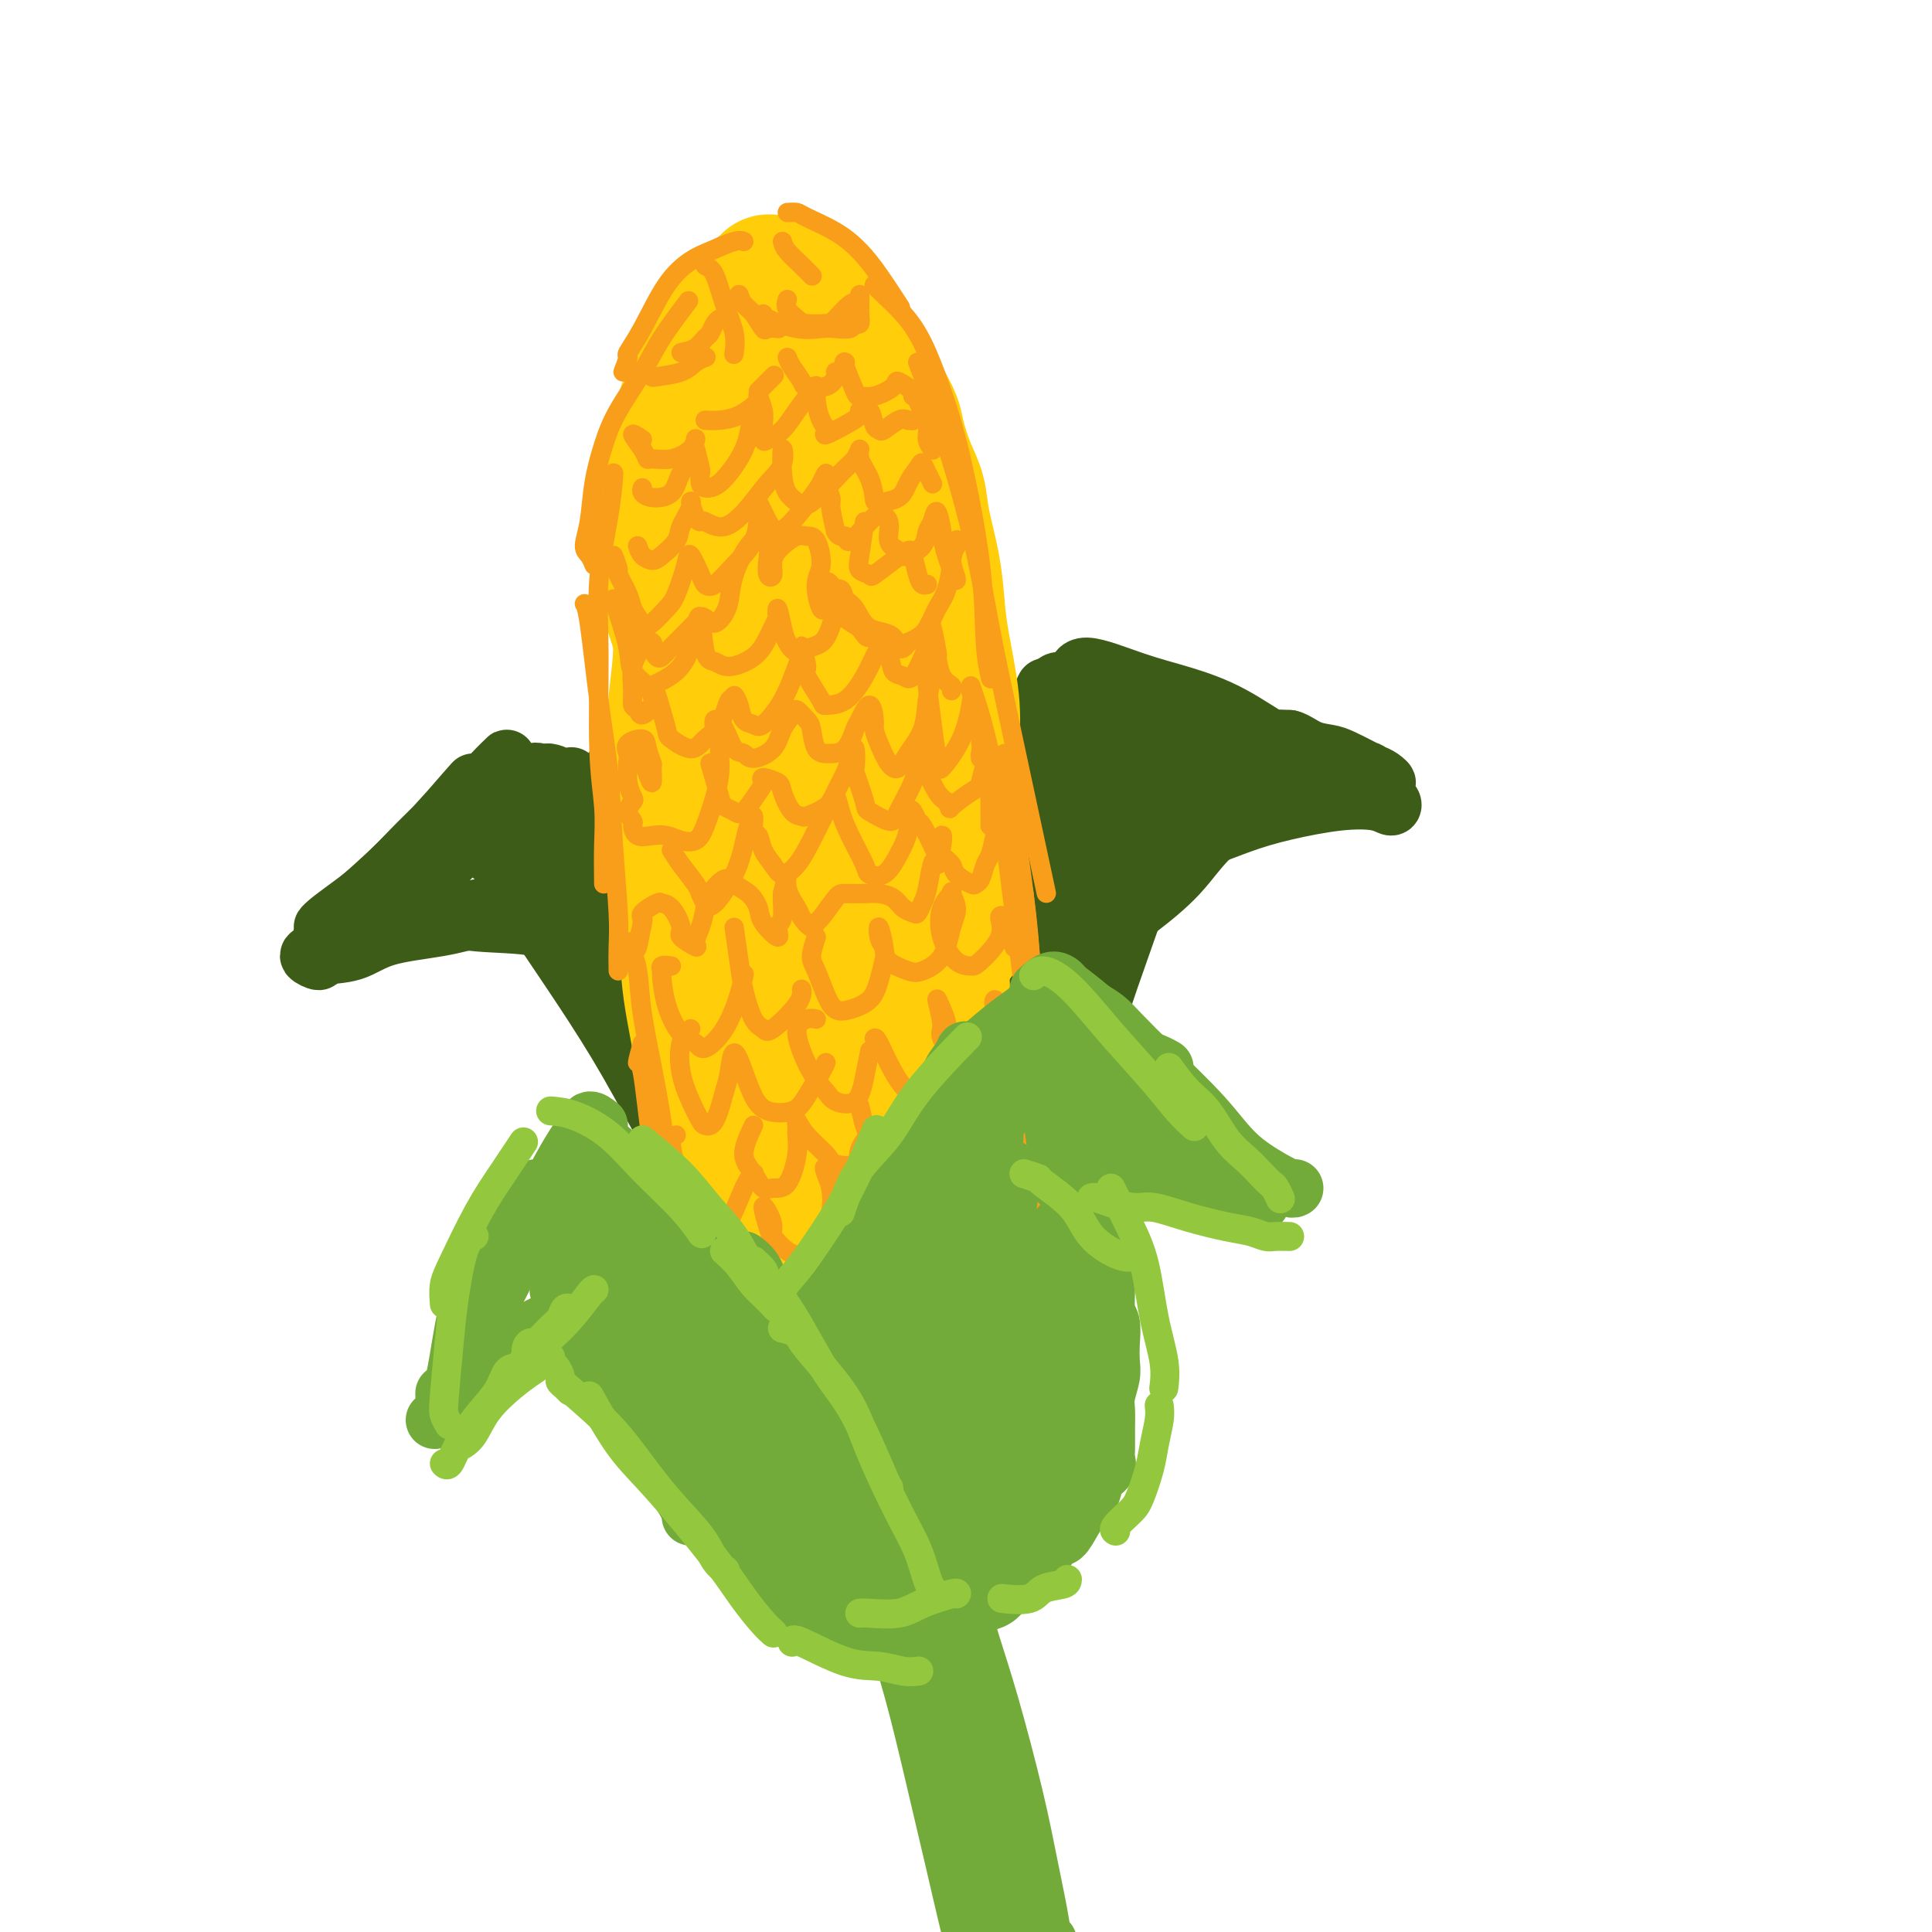 <svg viewBox='0 0 400 400' version='1.1' xmlns='http://www.w3.org/2000/svg' xmlns:xlink='http://www.w3.org/1999/xlink'><g fill='none' stroke='#3D5C18' stroke-width='12' stroke-linecap='round' stroke-linejoin='round'><path d='M209,166c-0.255,-1.124 -0.510,-2.247 0,-4c0.510,-1.753 1.784,-4.134 3,-7c1.216,-2.866 2.375,-6.215 3,-8c0.625,-1.785 0.717,-2.005 1,-3c0.283,-0.995 0.758,-2.766 0,-1c-0.758,1.766 -2.750,7.067 -5,12c-2.250,4.933 -4.758,9.497 -7,15c-2.242,5.503 -4.217,11.945 -7,22c-2.783,10.055 -6.373,23.724 -9,34c-2.627,10.276 -4.292,17.159 -6,24c-1.708,6.841 -3.461,13.639 -4,18c-0.539,4.361 0.136,6.286 0,8c-0.136,1.714 -1.083,3.218 0,1c1.083,-2.218 4.197,-8.156 6,-14c1.803,-5.844 2.297,-11.592 3,-18c0.703,-6.408 1.616,-13.474 3,-23c1.384,-9.526 3.238,-21.512 5,-30c1.762,-8.488 3.430,-13.479 6,-19c2.570,-5.521 6.041,-11.573 8,-15c1.959,-3.427 2.407,-4.230 3,-5c0.593,-0.770 1.332,-1.506 1,-1c-0.332,0.506 -1.733,2.253 -3,5c-1.267,2.747 -2.399,6.495 -5,13c-2.601,6.505 -6.672,15.767 -10,24c-3.328,8.233 -5.914,15.438 -8,22c-2.086,6.562 -3.673,12.480 -5,17c-1.327,4.520 -2.396,7.640 -2,8c0.396,0.360 2.256,-2.040 3,-3c0.744,-0.960 0.372,-0.480 0,0'/><path d='M218,143c0.031,-0.886 0.062,-1.773 1,-2c0.938,-0.227 2.783,0.205 5,1c2.217,0.795 4.808,1.953 8,3c3.192,1.047 6.987,1.982 10,3c3.013,1.018 5.245,2.119 8,3c2.755,0.881 6.034,1.541 8,2c1.966,0.459 2.620,0.717 3,1c0.380,0.283 0.487,0.590 0,1c-0.487,0.410 -1.568,0.921 -3,1c-1.432,0.079 -3.213,-0.274 -6,-1c-2.787,-0.726 -6.579,-1.824 -10,-3c-3.421,-1.176 -6.472,-2.430 -9,-4c-2.528,-1.570 -4.532,-3.455 -6,-5c-1.468,-1.545 -2.399,-2.749 -3,-3c-0.601,-0.251 -0.871,0.450 -1,0c-0.129,-0.450 -0.116,-2.052 2,-2c2.116,0.052 6.336,1.758 10,3c3.664,1.242 6.772,2.020 10,3c3.228,0.980 6.577,2.163 10,4c3.423,1.837 6.922,4.328 10,6c3.078,1.672 5.737,2.526 7,3c1.263,0.474 1.130,0.569 2,1c0.870,0.431 2.743,1.199 2,1c-0.743,-0.199 -4.101,-1.363 -6,-2c-1.899,-0.637 -2.340,-0.745 -3,-1c-0.660,-0.255 -1.538,-0.656 -2,-1c-0.462,-0.344 -0.509,-0.631 -1,-1c-0.491,-0.369 -1.426,-0.820 -1,-1c0.426,-0.180 2.213,-0.090 4,0'/><path d='M267,153c1.161,0.246 2.562,1.361 4,2c1.438,0.639 2.913,0.800 4,1c1.087,0.200 1.786,0.437 3,1c1.214,0.563 2.942,1.450 4,2c1.058,0.550 1.446,0.761 2,1c0.554,0.239 1.276,0.505 2,1c0.724,0.495 1.451,1.218 1,1c-0.451,-0.218 -2.081,-1.376 -3,-2c-0.919,-0.624 -1.129,-0.715 -1,0c0.129,0.715 0.596,2.235 1,3c0.404,0.765 0.743,0.776 1,1c0.257,0.224 0.430,0.661 1,1c0.570,0.339 1.538,0.580 2,1c0.462,0.420 0.419,1.020 0,1c-0.419,-0.020 -1.213,-0.660 -3,-1c-1.787,-0.340 -4.568,-0.380 -8,0c-3.432,0.380 -7.514,1.180 -11,2c-3.486,0.820 -6.376,1.659 -10,3c-3.624,1.341 -7.982,3.184 -7,2c0.982,-1.184 7.303,-5.396 12,-8c4.697,-2.604 7.771,-3.601 9,-4c1.229,-0.399 0.615,-0.199 0,0'/><path d='M276,160c-0.888,0.483 -1.777,0.965 -4,2c-2.223,1.035 -5.782,2.621 -9,4c-3.218,1.379 -6.096,2.549 -10,4c-3.904,1.451 -8.835,3.181 -11,4c-2.165,0.819 -1.563,0.725 -2,1c-0.437,0.275 -1.913,0.919 -1,0c0.913,-0.919 4.216,-3.402 7,-5c2.784,-1.598 5.051,-2.311 7,-3c1.949,-0.689 3.582,-1.355 5,-2c1.418,-0.645 2.621,-1.268 3,-1c0.379,0.268 -0.067,1.426 -2,3c-1.933,1.574 -5.353,3.562 -8,6c-2.647,2.438 -4.523,5.326 -7,8c-2.477,2.674 -5.557,5.133 -8,7c-2.443,1.867 -4.249,3.141 -5,4c-0.751,0.859 -0.446,1.301 0,1c0.446,-0.301 1.034,-1.346 2,-3c0.966,-1.654 2.310,-3.918 4,-7c1.690,-3.082 3.724,-6.984 5,-10c1.276,-3.016 1.793,-5.148 2,-6c0.207,-0.852 0.103,-0.426 0,0'/><path d='M250,150c0.078,-0.804 0.157,-1.608 0,-1c-0.157,0.608 -0.548,2.626 -2,6c-1.452,3.374 -3.965,8.102 -6,13c-2.035,4.898 -3.591,9.967 -6,17c-2.409,7.033 -5.671,16.032 -8,23c-2.329,6.968 -3.726,11.906 -5,16c-1.274,4.094 -2.424,7.345 -3,10c-0.576,2.655 -0.577,4.714 0,4c0.577,-0.714 1.733,-4.200 2,-5c0.267,-0.800 -0.356,1.086 0,-2c0.356,-3.086 1.691,-11.145 3,-18c1.309,-6.855 2.592,-12.505 4,-19c1.408,-6.495 2.940,-13.836 4,-20c1.060,-6.164 1.649,-11.153 2,-14c0.351,-2.847 0.462,-3.554 0,-3c-0.462,0.554 -1.499,2.367 -2,3c-0.501,0.633 -0.465,0.085 -1,2c-0.535,1.915 -1.642,6.292 -3,11c-1.358,4.708 -2.969,9.747 -5,18c-2.031,8.253 -4.482,19.720 -7,29c-2.518,9.280 -5.104,16.372 -7,23c-1.896,6.628 -3.102,12.790 -4,17c-0.898,4.210 -1.489,6.466 -1,7c0.489,0.534 2.059,-0.656 3,-3c0.941,-2.344 1.252,-5.843 2,-11c0.748,-5.157 1.932,-11.973 3,-19c1.068,-7.027 2.018,-14.265 3,-24c0.982,-9.735 1.995,-21.967 3,-31c1.005,-9.033 2.001,-14.867 3,-19c0.999,-4.133 1.999,-6.567 3,-9'/><path d='M225,151c2.149,-14.925 0.021,-1.236 -1,4c-1.021,5.236 -0.934,2.021 -2,4c-1.066,1.979 -3.284,9.152 -5,15c-1.716,5.848 -2.932,10.370 -5,18c-2.068,7.630 -4.990,18.368 -7,27c-2.010,8.632 -3.109,15.158 -4,21c-0.891,5.842 -1.574,10.999 -2,14c-0.426,3.001 -0.596,3.847 0,4c0.596,0.153 1.957,-0.386 3,-2c1.043,-1.614 1.768,-4.301 3,-11c1.232,-6.699 2.972,-17.409 5,-27c2.028,-9.591 4.345,-18.063 6,-26c1.655,-7.937 2.647,-15.338 4,-22c1.353,-6.662 3.068,-12.583 4,-15c0.932,-2.417 1.083,-1.330 1,-1c-0.083,0.330 -0.398,-0.098 -2,3c-1.602,3.098 -4.489,9.722 -7,16c-2.511,6.278 -4.645,12.209 -7,19c-2.355,6.791 -4.932,14.443 -8,24c-3.068,9.557 -6.629,21.021 -9,29c-2.371,7.979 -3.553,12.474 -4,17c-0.447,4.526 -0.158,9.083 0,11c0.158,1.917 0.187,1.194 1,0c0.813,-1.194 2.411,-2.860 3,-4c0.589,-1.140 0.168,-1.754 0,-2c-0.168,-0.246 -0.084,-0.123 0,0'/><path d='M127,159c0.365,1.150 0.729,2.300 1,3c0.271,0.700 0.448,0.950 2,4c1.552,3.050 4.480,8.900 7,15c2.520,6.100 4.633,12.451 7,19c2.367,6.549 4.987,13.298 8,22c3.013,8.702 6.417,19.359 9,27c2.583,7.641 4.344,12.267 6,16c1.656,3.733 3.206,6.573 4,8c0.794,1.427 0.831,1.442 1,1c0.169,-0.442 0.469,-1.341 0,-3c-0.469,-1.659 -1.706,-4.078 -4,-9c-2.294,-4.922 -5.643,-12.345 -9,-19c-3.357,-6.655 -6.720,-12.540 -11,-21c-4.280,-8.460 -9.476,-19.495 -13,-28c-3.524,-8.505 -5.375,-14.479 -7,-20c-1.625,-5.521 -3.022,-10.590 -3,-11c0.022,-0.410 1.465,3.838 2,5c0.535,1.162 0.162,-0.762 1,2c0.838,2.762 2.887,10.211 5,16c2.113,5.789 4.291,9.917 7,16c2.709,6.083 5.949,14.122 8,20c2.051,5.878 2.914,9.594 4,13c1.086,3.406 2.397,6.501 3,8c0.603,1.499 0.499,1.401 0,0c-0.499,-1.401 -1.392,-4.104 -2,-6c-0.608,-1.896 -0.930,-2.983 -3,-7c-2.070,-4.017 -5.889,-10.963 -9,-17c-3.111,-6.037 -5.514,-11.165 -8,-16c-2.486,-4.835 -5.054,-9.379 -7,-14c-1.946,-4.621 -3.270,-9.320 -4,-12c-0.730,-2.680 -0.865,-3.340 -1,-4'/><path d='M121,167c-5.273,-11.940 -1.454,-3.791 0,-1c1.454,2.791 0.545,0.222 0,-1c-0.545,-1.222 -0.725,-1.097 -1,-1c-0.275,0.097 -0.646,0.167 -1,0c-0.354,-0.167 -0.690,-0.570 -1,-1c-0.310,-0.430 -0.594,-0.886 -1,-1c-0.406,-0.114 -0.934,0.114 -1,0c-0.066,-0.114 0.331,-0.569 0,-1c-0.331,-0.431 -1.391,-0.839 -2,-1c-0.609,-0.161 -0.769,-0.075 -1,0c-0.231,0.075 -0.533,0.138 -1,0c-0.467,-0.138 -1.098,-0.476 -2,0c-0.902,0.476 -2.074,1.766 -4,4c-1.926,2.234 -4.606,5.414 -7,8c-2.394,2.586 -4.500,4.580 -7,7c-2.500,2.420 -5.392,5.267 -8,7c-2.608,1.733 -4.931,2.353 -6,3c-1.069,0.647 -0.885,1.322 -1,1c-0.115,-0.322 -0.528,-1.641 1,-4c1.528,-2.359 4.998,-5.756 8,-9c3.002,-3.244 5.538,-6.334 8,-9c2.462,-2.666 4.850,-4.909 7,-7c2.150,-2.091 4.061,-4.029 4,-4c-0.061,0.029 -2.092,2.024 -3,3c-0.908,0.976 -0.691,0.933 -3,3c-2.309,2.067 -7.144,6.245 -11,10c-3.856,3.755 -6.735,7.089 -10,10c-3.265,2.911 -6.918,5.399 -9,7c-2.082,1.601 -2.595,2.315 -2,2c0.595,-0.315 2.297,-1.657 4,-3'/><path d='M71,189c2.202,-1.840 5.706,-4.938 9,-8c3.294,-3.062 6.378,-6.086 10,-10c3.622,-3.914 7.781,-8.716 8,-9c0.219,-0.284 -3.502,3.951 -7,8c-3.498,4.049 -6.772,7.913 -10,11c-3.228,3.087 -6.411,5.398 -9,8c-2.589,2.602 -4.585,5.495 -6,7c-1.415,1.505 -2.251,1.623 -2,2c0.251,0.377 1.587,1.013 2,1c0.413,-0.013 -0.097,-0.675 1,-1c1.097,-0.325 3.800,-0.313 6,-1c2.200,-0.687 3.896,-2.071 7,-3c3.104,-0.929 7.614,-1.401 11,-2c3.386,-0.599 5.647,-1.324 9,-2c3.353,-0.676 7.799,-1.303 11,-2c3.201,-0.697 5.156,-1.466 6,-2c0.844,-0.534 0.576,-0.835 1,-1c0.424,-0.165 1.541,-0.194 1,0c-0.541,0.194 -2.739,0.612 -5,1c-2.261,0.388 -4.584,0.748 -7,1c-2.416,0.252 -4.926,0.398 -8,1c-3.074,0.602 -6.712,1.662 -9,2c-2.288,0.338 -3.225,-0.046 -4,0c-0.775,0.046 -1.387,0.523 -2,1'/><path d='M84,191c-4.374,0.849 1.192,0.472 4,0c2.808,-0.472 2.858,-1.037 4,-1c1.142,0.037 3.374,0.677 7,1c3.626,0.323 8.645,0.330 12,1c3.355,0.670 5.045,2.003 7,3c1.955,0.997 4.173,1.659 6,3c1.827,1.341 3.261,3.361 3,2c-0.261,-1.361 -2.217,-6.103 -3,-8c-0.783,-1.897 -0.391,-0.948 0,0'/><path d='M102,165c0.730,2.128 1.460,4.256 3,7c1.540,2.744 3.889,6.105 7,11c3.111,4.895 6.985,11.325 10,17c3.015,5.675 5.171,10.596 8,17c2.829,6.404 6.330,14.293 9,20c2.670,5.707 4.510,9.234 6,12c1.490,2.766 2.629,4.771 3,6c0.371,1.229 -0.025,1.684 0,1c0.025,-0.684 0.471,-2.505 -1,-6c-1.471,-3.495 -4.859,-8.664 -8,-14c-3.141,-5.336 -6.034,-10.838 -9,-16c-2.966,-5.162 -6.004,-9.982 -10,-16c-3.996,-6.018 -8.950,-13.233 -12,-18c-3.050,-4.767 -4.194,-7.087 -5,-8c-0.806,-0.913 -1.272,-0.420 -1,-1c0.272,-0.580 1.282,-2.232 3,-2c1.718,0.232 4.145,2.347 7,5c2.855,2.653 6.139,5.843 10,12c3.861,6.157 8.298,15.281 12,23c3.702,7.719 6.669,14.034 9,20c2.331,5.966 4.026,11.583 6,17c1.974,5.417 4.226,10.636 5,13c0.774,2.364 0.070,1.875 0,1c-0.070,-0.875 0.495,-2.136 0,-6c-0.495,-3.864 -2.049,-10.332 -4,-16c-1.951,-5.668 -4.299,-10.535 -8,-18c-3.701,-7.465 -8.755,-17.527 -13,-25c-4.245,-7.473 -7.681,-12.358 -11,-18c-3.319,-5.642 -6.520,-12.041 -8,-15c-1.480,-2.959 -1.240,-2.480 -1,-2'/><path d='M109,166c-4.294,-8.972 1.472,-1.401 4,2c2.528,3.401 1.818,2.631 3,5c1.182,2.369 4.254,7.875 8,15c3.746,7.125 8.164,15.869 12,24c3.836,8.131 7.088,15.649 10,23c2.912,7.351 5.484,14.535 8,20c2.516,5.465 4.974,9.209 6,12c1.026,2.791 0.618,4.627 1,5c0.382,0.373 1.554,-0.717 1,-4c-0.554,-3.283 -2.836,-8.759 -5,-14c-2.164,-5.241 -4.211,-10.249 -7,-16c-2.789,-5.751 -6.318,-12.247 -11,-20c-4.682,-7.753 -10.515,-16.762 -15,-24c-4.485,-7.238 -7.620,-12.704 -10,-17c-2.380,-4.296 -4.004,-7.424 -4,-8c0.004,-0.576 1.635,1.398 4,5c2.365,3.602 5.462,8.831 8,14c2.538,5.169 4.516,10.279 8,18c3.484,7.721 8.475,18.052 12,26c3.525,7.948 5.584,13.512 8,20c2.416,6.488 5.189,13.901 7,19c1.811,5.099 2.660,7.886 3,9c0.340,1.114 0.170,0.557 0,0'/></g>
<g fill='none' stroke='#FFCD0A' stroke-width='28' stroke-linecap='round' stroke-linejoin='round'><path d='M151,130c0.348,2.953 0.696,5.905 1,10c0.304,4.095 0.565,9.332 1,15c0.435,5.668 1.044,11.767 2,19c0.956,7.233 2.260,15.599 4,27c1.740,11.401 3.917,25.837 6,36c2.083,10.163 4.074,16.054 6,23c1.926,6.946 3.788,14.947 5,20c1.212,5.053 1.775,7.158 2,8c0.225,0.842 0.113,0.421 0,0'/><path d='M150,145c-0.428,1.855 -0.857,3.710 -1,4c-0.143,0.290 -0.001,-0.986 0,2c0.001,2.986 -0.138,10.233 0,17c0.138,6.767 0.554,13.055 1,20c0.446,6.945 0.921,14.548 2,24c1.079,9.452 2.763,20.751 4,29c1.237,8.249 2.026,13.446 3,18c0.974,4.554 2.131,8.466 3,12c0.869,3.534 1.449,6.689 2,9c0.551,2.311 1.071,3.776 1,3c-0.071,-0.776 -0.735,-3.793 -1,-5c-0.265,-1.207 -0.133,-0.603 0,0'/><path d='M148,195c-0.095,-1.513 -0.191,-3.027 0,-3c0.191,0.027 0.667,1.594 1,4c0.333,2.406 0.522,5.649 1,12c0.478,6.351 1.245,15.809 2,24c0.755,8.191 1.498,15.116 2,23c0.502,7.884 0.761,16.729 1,23c0.239,6.271 0.456,9.970 1,12c0.544,2.030 1.416,2.393 2,2c0.584,-0.393 0.881,-1.541 1,-2c0.119,-0.459 0.059,-0.230 0,0'/><path d='M195,278c0.370,-3.191 0.739,-6.382 1,-9c0.261,-2.618 0.412,-4.663 0,-9c-0.412,-4.337 -1.388,-10.965 -2,-17c-0.612,-6.035 -0.861,-11.478 -2,-20c-1.139,-8.522 -3.167,-20.122 -5,-30c-1.833,-9.878 -3.472,-18.034 -5,-26c-1.528,-7.966 -2.946,-15.744 -5,-25c-2.054,-9.256 -4.745,-19.992 -6,-25c-1.255,-5.008 -1.073,-4.288 -1,-4c0.073,0.288 0.036,0.144 0,0'/><path d='M176,201c-0.294,-0.106 -0.588,-0.211 -1,-2c-0.412,-1.789 -0.942,-5.261 -2,-10c-1.058,-4.739 -2.645,-10.746 -4,-16c-1.355,-5.254 -2.479,-9.756 -4,-16c-1.521,-6.244 -3.439,-14.230 -5,-21c-1.561,-6.770 -2.767,-12.323 -4,-17c-1.233,-4.677 -2.495,-8.479 -3,-10c-0.505,-1.521 -0.252,-0.760 0,0'/><path d='M156,192c-0.772,-2.481 -1.543,-4.961 -2,-7c-0.457,-2.039 -0.599,-3.635 -1,-6c-0.401,-2.365 -1.062,-5.498 -2,-9c-0.938,-3.502 -2.154,-7.374 -3,-10c-0.846,-2.626 -1.322,-4.007 -2,-6c-0.678,-1.993 -1.557,-4.599 -2,-7c-0.443,-2.401 -0.448,-4.597 -1,-6c-0.552,-1.403 -1.651,-2.014 -2,-3c-0.349,-0.986 0.051,-2.348 0,-4c-0.051,-1.652 -0.552,-3.592 -1,-5c-0.448,-1.408 -0.841,-2.282 -1,-4c-0.159,-1.718 -0.083,-4.281 0,-6c0.083,-1.719 0.173,-2.595 0,-4c-0.173,-1.405 -0.607,-3.337 -1,-5c-0.393,-1.663 -0.743,-3.055 -1,-4c-0.257,-0.945 -0.420,-1.444 0,-3c0.420,-1.556 1.422,-4.168 2,-6c0.578,-1.832 0.732,-2.882 1,-4c0.268,-1.118 0.651,-2.302 1,-4c0.349,-1.698 0.665,-3.909 1,-5c0.335,-1.091 0.688,-1.063 1,-2c0.312,-0.937 0.583,-2.841 1,-4c0.417,-1.159 0.979,-1.574 1,-2c0.021,-0.426 -0.500,-0.862 0,-2c0.500,-1.138 2.021,-2.977 3,-4c0.979,-1.023 1.417,-1.230 2,-2c0.583,-0.770 1.311,-2.103 2,-3c0.689,-0.897 1.339,-1.357 2,-2c0.661,-0.643 1.332,-1.469 2,-2c0.668,-0.531 1.334,-0.765 2,-1'/><path d='M158,60c2.089,-2.442 0.810,-1.548 1,-1c0.190,0.548 1.849,0.750 3,1c1.151,0.250 1.792,0.548 3,1c1.208,0.452 2.981,1.058 4,2c1.019,0.942 1.284,2.218 2,3c0.716,0.782 1.882,1.069 3,2c1.118,0.931 2.187,2.507 3,4c0.813,1.493 1.369,2.904 2,4c0.631,1.096 1.338,1.878 2,3c0.662,1.122 1.281,2.585 2,4c0.719,1.415 1.540,2.783 2,4c0.460,1.217 0.561,2.283 1,4c0.439,1.717 1.217,4.085 2,6c0.783,1.915 1.571,3.377 2,5c0.429,1.623 0.501,3.407 1,6c0.499,2.593 1.426,5.995 2,9c0.574,3.005 0.794,5.613 1,8c0.206,2.387 0.399,4.554 1,8c0.601,3.446 1.611,8.172 2,12c0.389,3.828 0.157,6.758 0,10c-0.157,3.242 -0.238,6.795 0,11c0.238,4.205 0.796,9.060 1,13c0.204,3.940 0.055,6.963 0,9c-0.055,2.037 -0.015,3.087 0,4c0.015,0.913 0.004,1.689 0,2c-0.004,0.311 -0.002,0.155 0,0'/><path d='M166,80c-0.000,0.404 -0.001,0.807 0,3c0.001,2.193 0.003,6.175 0,10c-0.003,3.825 -0.012,7.493 0,14c0.012,6.507 0.045,15.852 0,24c-0.045,8.148 -0.170,15.098 0,22c0.170,6.902 0.633,13.757 1,20c0.367,6.243 0.637,11.873 1,15c0.363,3.127 0.818,3.751 1,4c0.182,0.249 0.091,0.125 0,0'/><path d='M144,113c0.085,1.748 0.170,3.497 0,6c-0.170,2.503 -0.596,5.761 -1,8c-0.404,2.239 -0.785,3.460 -1,6c-0.215,2.540 -0.265,6.399 0,10c0.265,3.601 0.843,6.944 1,10c0.157,3.056 -0.108,5.825 0,10c0.108,4.175 0.590,9.758 1,14c0.410,4.242 0.748,7.144 1,11c0.252,3.856 0.418,8.665 1,13c0.582,4.335 1.581,8.195 2,12c0.419,3.805 0.257,7.556 1,11c0.743,3.444 2.392,6.581 3,8c0.608,1.419 0.174,1.120 0,1c-0.174,-0.120 -0.087,-0.060 0,0'/><path d='M143,115c-0.004,-0.644 -0.009,-1.288 0,-2c0.009,-0.712 0.031,-1.492 0,-1c-0.031,0.492 -0.116,2.258 0,3c0.116,0.742 0.433,0.462 0,2c-0.433,1.538 -1.617,4.894 -2,8c-0.383,3.106 0.034,5.961 0,9c-0.034,3.039 -0.520,6.260 -1,11c-0.480,4.740 -0.956,10.999 -1,16c-0.044,5.001 0.343,8.745 1,14c0.657,5.255 1.582,12.022 2,17c0.418,4.978 0.327,8.166 1,13c0.673,4.834 2.108,11.314 3,17c0.892,5.686 1.241,10.577 2,15c0.759,4.423 1.926,8.376 3,13c1.074,4.624 2.053,9.919 3,14c0.947,4.081 1.862,6.950 3,10c1.138,3.050 2.499,6.283 3,8c0.501,1.717 0.143,1.919 0,2c-0.143,0.081 -0.072,0.040 0,0'/><path d='M182,135c-0.405,-0.444 -0.811,-0.888 0,-1c0.811,-0.112 2.837,0.108 4,2c1.163,1.892 1.463,5.455 2,9c0.537,3.545 1.313,7.073 2,13c0.687,5.927 1.286,14.253 2,21c0.714,6.747 1.544,11.914 2,20c0.456,8.086 0.539,19.091 1,27c0.461,7.909 1.300,12.721 2,17c0.700,4.279 1.260,8.023 2,11c0.740,2.977 1.661,5.186 2,6c0.339,0.814 0.097,0.233 0,0c-0.097,-0.233 -0.048,-0.116 0,0'/><path d='M194,233c-0.716,-3.869 -1.432,-7.738 -2,-13c-0.568,-5.262 -0.989,-11.917 -1,-18c-0.011,-6.083 0.389,-11.594 1,-15c0.611,-3.406 1.434,-4.708 2,-6c0.566,-1.292 0.874,-2.576 1,-1c0.126,1.576 0.071,6.011 0,10c-0.071,3.989 -0.159,7.534 0,12c0.159,4.466 0.566,9.855 1,16c0.434,6.145 0.896,13.046 1,19c0.104,5.954 -0.151,10.961 0,15c0.151,4.039 0.709,7.110 1,10c0.291,2.890 0.316,5.599 0,5c-0.316,-0.599 -0.973,-4.506 -1,-6c-0.027,-1.494 0.574,-0.576 0,-4c-0.574,-3.424 -2.324,-11.190 -4,-18c-1.676,-6.810 -3.277,-12.663 -5,-19c-1.723,-6.337 -3.569,-13.158 -5,-19c-1.431,-5.842 -2.446,-10.706 -3,-13c-0.554,-2.294 -0.646,-2.020 -1,0c-0.354,2.020 -0.971,5.784 -1,12c-0.029,6.216 0.531,14.883 1,22c0.469,7.117 0.849,12.684 1,19c0.151,6.316 0.074,13.382 0,17c-0.074,3.618 -0.145,3.787 0,4c0.145,0.213 0.504,0.469 1,-2c0.496,-2.469 1.127,-7.665 1,-12c-0.127,-4.335 -1.012,-7.811 -2,-13c-0.988,-5.189 -2.079,-12.092 -3,-16c-0.921,-3.908 -1.671,-4.821 -2,-5c-0.329,-0.179 -0.237,0.378 0,4c0.237,3.622 0.618,10.311 1,17'/><path d='M176,235c0.381,5.679 0.834,9.378 2,15c1.166,5.622 3.045,13.167 4,17c0.955,3.833 0.987,3.952 1,4c0.013,0.048 0.006,0.024 0,0'/></g>
<g fill='none' stroke='#F99E1B' stroke-width='4' stroke-linecap='round' stroke-linejoin='round'><path d='M130,195c0.808,1.904 1.615,3.807 2,6c0.385,2.193 0.347,4.674 1,9c0.653,4.326 1.996,10.496 3,16c1.004,5.504 1.670,10.341 2,15c0.330,4.659 0.323,9.141 1,14c0.677,4.859 2.037,10.096 3,14c0.963,3.904 1.528,6.474 2,9c0.472,2.526 0.849,5.007 1,6c0.151,0.993 0.075,0.496 0,0'/><path d='M133,216c-0.495,1.822 -0.989,3.644 -1,4c-0.011,0.356 0.462,-0.755 1,2c0.538,2.755 1.142,9.376 2,15c0.858,5.624 1.971,10.250 3,15c1.029,4.750 1.975,9.624 3,15c1.025,5.376 2.131,11.256 3,15c0.869,3.744 1.503,5.354 2,7c0.497,1.646 0.856,3.327 1,4c0.144,0.673 0.072,0.336 0,0'/><path d='M128,201c-0.026,-1.647 -0.051,-3.295 0,-5c0.051,-1.705 0.179,-3.469 0,-7c-0.179,-3.531 -0.665,-8.831 -1,-14c-0.335,-5.169 -0.521,-10.208 -1,-15c-0.479,-4.792 -1.252,-9.336 -2,-15c-0.748,-5.664 -1.471,-12.448 -2,-16c-0.529,-3.552 -0.866,-3.872 -1,-4c-0.134,-0.128 -0.067,-0.064 0,0'/><path d='M125,183c-0.031,-2.703 -0.063,-5.406 0,-8c0.063,-2.594 0.219,-5.079 0,-8c-0.219,-2.921 -0.815,-6.279 -1,-12c-0.185,-5.721 0.042,-13.806 0,-20c-0.042,-6.194 -0.351,-10.497 0,-15c0.351,-4.503 1.362,-9.207 2,-13c0.638,-3.793 0.903,-6.675 1,-8c0.097,-1.325 0.028,-1.093 0,-1c-0.028,0.093 -0.014,0.046 0,0'/><path d='M123,117c-0.284,-0.720 -0.568,-1.440 -1,-2c-0.432,-0.560 -1.013,-0.961 -1,-2c0.013,-1.039 0.618,-2.716 1,-5c0.382,-2.284 0.539,-5.174 1,-8c0.461,-2.826 1.224,-5.589 2,-8c0.776,-2.411 1.564,-4.472 3,-7c1.436,-2.528 3.519,-5.523 5,-8c1.481,-2.477 2.360,-4.436 4,-7c1.640,-2.564 4.040,-5.733 5,-7c0.960,-1.267 0.480,-0.634 0,0'/><path d='M129,77c0.482,-1.243 0.965,-2.487 1,-3c0.035,-0.513 -0.376,-0.297 0,-1c0.376,-0.703 1.539,-2.325 3,-5c1.461,-2.675 3.218,-6.401 5,-9c1.782,-2.599 3.588,-4.069 5,-5c1.412,-0.931 2.430,-1.322 4,-2c1.570,-0.678 3.692,-1.644 5,-2c1.308,-0.356 1.802,-0.102 2,0c0.198,0.102 0.099,0.051 0,0'/><path d='M163,44c0.767,-0.047 1.533,-0.095 2,0c0.467,0.095 0.634,0.331 2,1c1.366,0.669 3.932,1.770 6,3c2.068,1.230 3.637,2.587 5,4c1.363,1.413 2.521,2.880 4,5c1.479,2.120 3.280,4.891 4,6c0.720,1.109 0.360,0.554 0,0'/><path d='M181,59c0.488,0.513 0.975,1.026 2,2c1.025,0.974 2.586,2.409 4,4c1.414,1.591 2.679,3.336 4,6c1.321,2.664 2.697,6.245 4,10c1.303,3.755 2.531,7.683 4,14c1.469,6.317 3.177,15.023 4,22c0.823,6.977 0.760,12.225 1,16c0.240,3.775 0.783,6.079 1,7c0.217,0.921 0.109,0.461 0,0'/><path d='M190,75c1.527,4.011 3.055,8.021 5,14c1.945,5.979 4.309,13.925 6,21c1.691,7.075 2.711,13.278 4,20c1.289,6.722 2.847,13.964 5,24c2.153,10.036 4.901,22.868 6,28c1.099,5.132 0.550,2.566 0,0'/><path d='M201,142c0.276,0.821 0.553,1.643 1,3c0.447,1.357 1.065,3.250 2,7c0.935,3.750 2.188,9.356 3,14c0.812,4.644 1.184,8.327 2,15c0.816,6.673 2.075,16.335 3,24c0.925,7.665 1.516,13.333 2,19c0.484,5.667 0.861,11.333 1,15c0.139,3.667 0.040,5.333 0,6c-0.040,0.667 -0.020,0.333 0,0'/><path d='M208,156c0.358,0.358 0.717,0.715 1,3c0.283,2.285 0.491,6.496 1,11c0.509,4.504 1.321,9.299 2,15c0.679,5.701 1.226,12.309 2,20c0.774,7.691 1.777,16.467 2,23c0.223,6.533 -0.332,10.823 0,15c0.332,4.177 1.551,8.240 2,10c0.449,1.760 0.128,1.217 0,1c-0.128,-0.217 -0.064,-0.109 0,0'/><path d='M212,186c-0.099,-1.209 -0.198,-2.419 0,-1c0.198,1.419 0.693,5.465 1,9c0.307,3.535 0.426,6.559 1,13c0.574,6.441 1.604,16.298 2,24c0.396,7.702 0.158,13.250 0,19c-0.158,5.750 -0.235,11.702 0,16c0.235,4.298 0.781,6.942 1,8c0.219,1.058 0.109,0.529 0,0'/><path d='M133,77c0.864,0.406 1.727,0.813 2,1c0.273,0.187 -0.046,0.155 1,0c1.046,-0.155 3.456,-0.433 5,-1c1.544,-0.567 2.224,-1.422 3,-2c0.776,-0.578 1.650,-0.879 2,-1c0.350,-0.121 0.175,-0.060 0,0'/><path d='M141,73c1.066,-0.212 2.132,-0.425 3,-1c0.868,-0.575 1.539,-1.513 2,-2c0.461,-0.487 0.711,-0.522 1,-1c0.289,-0.478 0.616,-1.398 1,-2c0.384,-0.602 0.824,-0.886 1,-1c0.176,-0.114 0.088,-0.057 0,0'/><path d='M146,55c0.679,0.316 1.359,0.632 2,2c0.641,1.368 1.244,3.789 2,6c0.756,2.211 1.665,4.211 2,6c0.335,1.789 0.096,3.368 0,4c-0.096,0.632 -0.048,0.316 0,0'/><path d='M153,61c0.253,0.710 0.506,1.420 1,2c0.494,0.580 1.229,1.031 2,2c0.771,0.969 1.578,2.456 2,3c0.422,0.544 0.460,0.147 1,0c0.540,-0.147 1.583,-0.042 2,0c0.417,0.042 0.209,0.021 0,0'/><path d='M163,62c-0.196,0.649 -0.391,1.297 0,2c0.391,0.703 1.369,1.459 2,2c0.631,0.541 0.915,0.867 2,1c1.085,0.133 2.970,0.074 4,0c1.030,-0.074 1.204,-0.164 2,-1c0.796,-0.836 2.214,-2.417 3,-3c0.786,-0.583 0.939,-0.166 1,0c0.061,0.166 0.031,0.083 0,0'/><path d='M178,61c0.007,0.682 0.015,1.363 0,2c-0.015,0.637 -0.052,1.228 0,2c0.052,0.772 0.192,1.723 0,2c-0.192,0.277 -0.716,-0.120 -1,0c-0.284,0.120 -0.329,0.758 -1,1c-0.671,0.242 -1.970,0.089 -3,0c-1.030,-0.089 -1.793,-0.115 -3,0c-1.207,0.115 -2.860,0.371 -5,0c-2.140,-0.371 -4.769,-1.369 -6,-2c-1.231,-0.631 -1.066,-0.895 -1,-1c0.066,-0.105 0.033,-0.053 0,0'/><path d='M162,50c0.143,0.565 0.286,1.131 1,2c0.714,0.869 2.000,2.042 3,3c1.000,0.958 1.714,1.702 2,2c0.286,0.298 0.143,0.149 0,0'/><path d='M133,91c-1.043,-0.701 -2.086,-1.402 -2,-1c0.086,0.402 1.301,1.906 2,3c0.699,1.094 0.881,1.778 1,2c0.119,0.222 0.176,-0.018 1,0c0.824,0.018 2.417,0.293 4,0c1.583,-0.293 3.157,-1.156 4,-2c0.843,-0.844 0.955,-1.670 1,-2c0.045,-0.330 0.022,-0.165 0,0'/><path d='M146,87c0.905,0.054 1.810,0.107 3,0c1.190,-0.107 2.667,-0.375 4,-1c1.333,-0.625 2.524,-1.607 3,-2c0.476,-0.393 0.238,-0.196 0,0'/><path d='M157,81c1.250,-1.250 2.500,-2.500 3,-3c0.500,-0.500 0.250,-0.250 0,0'/><path d='M163,74c0.198,0.532 0.397,1.064 1,2c0.603,0.936 1.612,2.275 2,3c0.388,0.725 0.157,0.835 1,1c0.843,0.165 2.762,0.384 4,0c1.238,-0.384 1.795,-1.373 2,-2c0.205,-0.627 0.059,-0.894 0,-1c-0.059,-0.106 -0.029,-0.053 0,0'/><path d='M175,75c-0.212,-0.117 -0.424,-0.234 0,1c0.424,1.234 1.484,3.817 2,5c0.516,1.183 0.489,0.964 1,1c0.511,0.036 1.559,0.325 3,0c1.441,-0.325 3.276,-1.264 4,-2c0.724,-0.736 0.338,-1.269 1,-1c0.662,0.269 2.370,1.342 3,2c0.630,0.658 0.180,0.902 0,1c-0.180,0.098 -0.090,0.049 0,0'/><path d='M133,101c-0.117,0.308 -0.234,0.617 0,1c0.234,0.383 0.819,0.841 2,1c1.181,0.159 2.957,0.018 4,-1c1.043,-1.018 1.352,-2.912 2,-4c0.648,-1.088 1.636,-1.370 2,-2c0.364,-0.630 0.104,-1.609 0,-2c-0.104,-0.391 -0.052,-0.196 0,0'/><path d='M144,93c0.419,1.630 0.838,3.260 1,4c0.162,0.740 0.067,0.590 0,1c-0.067,0.410 -0.106,1.382 0,2c0.106,0.618 0.357,0.884 1,1c0.643,0.116 1.679,0.081 3,-1c1.321,-1.081 2.927,-3.210 4,-5c1.073,-1.790 1.612,-3.241 2,-5c0.388,-1.759 0.626,-3.826 1,-5c0.374,-1.174 0.884,-1.456 1,-2c0.116,-0.544 -0.164,-1.350 0,-1c0.164,0.350 0.771,1.855 1,3c0.229,1.145 0.080,1.931 0,3c-0.080,1.069 -0.092,2.420 0,3c0.092,0.580 0.288,0.388 1,0c0.712,-0.388 1.941,-0.972 3,-2c1.059,-1.028 1.946,-2.500 3,-4c1.054,-1.500 2.273,-3.026 3,-4c0.727,-0.974 0.962,-1.394 1,-1c0.038,0.394 -0.122,1.602 0,3c0.122,1.398 0.524,2.984 1,4c0.476,1.016 1.026,1.460 1,2c-0.026,0.540 -0.627,1.175 0,1c0.627,-0.175 2.482,-1.161 4,-2c1.518,-0.839 2.697,-1.532 3,-2c0.303,-0.468 -0.272,-0.712 0,-1c0.272,-0.288 1.389,-0.620 2,0c0.611,0.620 0.716,2.194 1,3c0.284,0.806 0.746,0.845 1,1c0.254,0.155 0.299,0.426 1,0c0.701,-0.426 2.057,-1.550 3,-2c0.943,-0.450 1.471,-0.225 2,0'/><path d='M188,87c1.667,0.167 0.833,0.083 0,0'/><path d='M190,83c0.875,1.833 1.750,3.667 2,5c0.250,1.333 -0.125,2.167 0,3c0.125,0.833 0.750,1.667 1,2c0.250,0.333 0.125,0.167 0,0'/><path d='M132,113c0.233,0.722 0.467,1.443 1,2c0.533,0.557 1.366,0.949 2,1c0.634,0.051 1.069,-0.238 2,-1c0.931,-0.762 2.357,-1.998 3,-3c0.643,-1.002 0.501,-1.771 1,-3c0.499,-1.229 1.637,-2.920 2,-4c0.363,-1.080 -0.050,-1.551 0,-1c0.050,0.551 0.561,2.123 1,3c0.439,0.877 0.805,1.060 1,1c0.195,-0.060 0.217,-0.363 1,0c0.783,0.363 2.325,1.392 4,1c1.675,-0.392 3.481,-2.205 5,-4c1.519,-1.795 2.749,-3.571 4,-5c1.251,-1.429 2.523,-2.510 3,-4c0.477,-1.490 0.158,-3.389 0,-3c-0.158,0.389 -0.156,3.065 0,5c0.156,1.935 0.465,3.130 1,4c0.535,0.870 1.296,1.415 2,2c0.704,0.585 1.350,1.209 3,0c1.650,-1.209 4.305,-4.250 6,-6c1.695,-1.750 2.430,-2.210 3,-3c0.570,-0.790 0.976,-1.910 1,-2c0.024,-0.090 -0.334,0.850 0,2c0.334,1.150 1.360,2.509 2,4c0.640,1.491 0.895,3.112 1,4c0.105,0.888 0.059,1.042 1,1c0.941,-0.042 2.869,-0.281 4,-1c1.131,-0.719 1.466,-1.920 2,-3c0.534,-1.080 1.267,-2.040 2,-3'/><path d='M190,97c0.801,-1.244 0.802,-1.354 1,-1c0.198,0.354 0.592,1.172 1,2c0.408,0.828 0.831,1.665 1,2c0.169,0.335 0.085,0.167 0,0'/><path d='M127,115c0.479,1.258 0.958,2.516 1,3c0.042,0.484 -0.352,0.195 0,1c0.352,0.805 1.449,2.703 2,4c0.551,1.297 0.556,1.991 1,3c0.444,1.009 1.327,2.331 2,3c0.673,0.669 1.135,0.683 2,0c0.865,-0.683 2.134,-2.065 3,-3c0.866,-0.935 1.331,-1.425 2,-3c0.669,-1.575 1.543,-4.237 2,-6c0.457,-1.763 0.498,-2.627 1,-2c0.502,0.627 1.465,2.747 2,4c0.535,1.253 0.641,1.640 1,2c0.359,0.360 0.970,0.692 2,0c1.030,-0.692 2.478,-2.407 4,-4c1.522,-1.593 3.117,-3.063 4,-5c0.883,-1.937 1.053,-4.340 1,-6c-0.053,-1.660 -0.330,-2.577 0,-2c0.330,0.577 1.268,2.647 2,4c0.732,1.353 1.258,1.990 2,2c0.742,0.010 1.700,-0.605 3,-2c1.300,-1.395 2.941,-3.568 4,-5c1.059,-1.432 1.537,-2.121 2,-3c0.463,-0.879 0.911,-1.948 1,-2c0.089,-0.052 -0.182,0.914 0,2c0.182,1.086 0.818,2.292 1,3c0.182,0.708 -0.091,0.916 0,2c0.091,1.084 0.545,3.042 1,5'/><path d='M173,110c0.912,1.656 1.692,0.797 2,1c0.308,0.203 0.143,1.470 1,1c0.857,-0.470 2.736,-2.677 4,-4c1.264,-1.323 1.915,-1.763 2,-2c0.085,-0.237 -0.394,-0.270 0,0c0.394,0.270 1.662,0.844 2,2c0.338,1.156 -0.253,2.893 0,4c0.253,1.107 1.349,1.583 2,2c0.651,0.417 0.857,0.777 1,1c0.143,0.223 0.223,0.311 1,0c0.777,-0.311 2.251,-1.021 3,-2c0.749,-0.979 0.774,-2.227 1,-3c0.226,-0.773 0.652,-1.071 1,-2c0.348,-0.929 0.619,-2.491 1,-2c0.381,0.491 0.871,3.033 1,4c0.129,0.967 -0.104,0.357 0,1c0.104,0.643 0.545,2.538 1,4c0.455,1.462 0.924,2.491 1,3c0.076,0.509 -0.241,0.496 0,1c0.241,0.504 1.042,1.523 1,1c-0.042,-0.523 -0.925,-2.589 -1,-4c-0.075,-1.411 0.657,-2.166 1,-3c0.343,-0.834 0.296,-1.746 0,-1c-0.296,0.746 -0.842,3.152 -1,4c-0.158,0.848 0.071,0.139 0,1c-0.071,0.861 -0.442,3.291 -1,5c-0.558,1.709 -1.304,2.695 -2,4c-0.696,1.305 -1.341,2.928 -2,4c-0.659,1.072 -1.331,1.592 -2,2c-0.669,0.408 -1.334,0.704 -2,1'/><path d='M188,133c-1.964,2.930 -1.873,0.255 -3,-1c-1.127,-1.255 -3.472,-1.090 -5,-2c-1.528,-0.910 -2.241,-2.893 -3,-4c-0.759,-1.107 -1.565,-1.336 -2,-2c-0.435,-0.664 -0.500,-1.763 -1,-2c-0.500,-0.237 -1.436,0.389 -2,1c-0.564,0.611 -0.756,1.207 -1,2c-0.244,0.793 -0.541,1.782 -1,1c-0.459,-0.782 -1.081,-3.335 -1,-5c0.081,-1.665 0.864,-2.441 1,-4c0.136,-1.559 -0.374,-3.902 -1,-5c-0.626,-1.098 -1.368,-0.953 -2,-1c-0.632,-0.047 -1.154,-0.287 -2,0c-0.846,0.287 -2.017,1.101 -3,2c-0.983,0.899 -1.779,1.882 -2,3c-0.221,1.118 0.133,2.369 0,3c-0.133,0.631 -0.751,0.640 -1,0c-0.249,-0.640 -0.128,-1.931 0,-3c0.128,-1.069 0.262,-1.918 0,-3c-0.262,-1.082 -0.921,-2.396 -1,-3c-0.079,-0.604 0.421,-0.496 0,0c-0.421,0.496 -1.765,1.381 -3,3c-1.235,1.619 -2.361,3.973 -3,6c-0.639,2.027 -0.790,3.729 -1,5c-0.210,1.271 -0.480,2.111 -1,3c-0.520,0.889 -1.292,1.825 -2,2c-0.708,0.175 -1.354,-0.413 -2,-1'/><path d='M146,128c-0.648,-0.043 -0.267,-0.651 -1,0c-0.733,0.651 -2.579,2.560 -4,4c-1.421,1.440 -2.417,2.411 -3,3c-0.583,0.589 -0.753,0.794 -1,1c-0.247,0.206 -0.572,0.411 -1,0c-0.428,-0.411 -0.958,-1.438 -1,-2c-0.042,-0.562 0.406,-0.658 0,-1c-0.406,-0.342 -1.664,-0.929 -2,-1c-0.336,-0.071 0.250,0.373 0,0c-0.250,-0.373 -1.337,-1.562 -2,-2c-0.663,-0.438 -0.904,-0.125 -1,0c-0.096,0.125 -0.048,0.063 0,0'/><path d='M127,124c1.247,3.747 2.494,7.494 3,10c0.506,2.506 0.272,3.770 1,5c0.728,1.230 2.419,2.427 3,3c0.581,0.573 0.054,0.521 1,0c0.946,-0.521 3.366,-1.512 5,-3c1.634,-1.488 2.482,-3.472 3,-5c0.518,-1.528 0.706,-2.601 1,-4c0.294,-1.399 0.694,-3.126 1,-2c0.306,1.126 0.518,5.104 1,7c0.482,1.896 1.233,1.711 2,2c0.767,0.289 1.551,1.051 3,1c1.449,-0.051 3.564,-0.914 5,-2c1.436,-1.086 2.192,-2.394 3,-4c0.808,-1.606 1.669,-3.511 2,-4c0.331,-0.489 0.132,0.438 0,0c-0.132,-0.438 -0.198,-2.240 0,-2c0.198,0.240 0.661,2.521 1,4c0.339,1.479 0.553,2.156 1,3c0.447,0.844 1.126,1.856 2,2c0.874,0.144 1.945,-0.581 3,-1c1.055,-0.419 2.096,-0.533 3,-2c0.904,-1.467 1.672,-4.286 2,-6c0.328,-1.714 0.218,-2.321 0,-3c-0.218,-0.679 -0.543,-1.429 -1,-2c-0.457,-0.571 -1.046,-0.961 -1,0c0.046,0.961 0.727,3.275 2,5c1.273,1.725 3.136,2.863 5,4'/><path d='M178,130c1.357,1.845 1.250,1.958 2,2c0.750,0.042 2.357,0.012 3,0c0.643,-0.012 0.321,-0.006 0,0'/><path d='M179,108c-0.363,2.644 -0.726,5.288 -1,7c-0.274,1.712 -0.459,2.493 0,3c0.459,0.507 1.562,0.739 2,1c0.438,0.261 0.211,0.552 1,0c0.789,-0.552 2.592,-1.948 4,-3c1.408,-1.052 2.419,-1.760 3,-2c0.581,-0.240 0.730,-0.012 1,1c0.270,1.012 0.660,2.807 1,4c0.340,1.193 0.630,1.783 1,2c0.370,0.217 0.820,0.062 1,0c0.180,-0.062 0.090,-0.031 0,0'/><path d='M133,134c-0.852,1.210 -1.705,2.421 -2,4c-0.295,1.579 -0.033,3.528 0,5c0.033,1.472 -0.163,2.468 0,3c0.163,0.532 0.685,0.601 1,1c0.315,0.399 0.425,1.128 1,1c0.575,-0.128 1.616,-1.111 2,-2c0.384,-0.889 0.110,-1.682 0,-2c-0.110,-0.318 -0.055,-0.159 0,0'/><path d='M136,144c0.835,2.805 1.669,5.611 2,7c0.331,1.389 0.158,1.362 1,2c0.842,0.638 2.699,1.941 4,2c1.301,0.059 2.047,-1.128 3,-2c0.953,-0.872 2.115,-1.430 3,-3c0.885,-1.570 1.493,-4.151 2,-5c0.507,-0.849 0.913,0.034 1,0c0.087,-0.034 -0.144,-0.987 0,-1c0.144,-0.013 0.664,0.912 1,2c0.336,1.088 0.489,2.338 1,3c0.511,0.662 1.381,0.736 2,1c0.619,0.264 0.988,0.718 2,0c1.012,-0.718 2.668,-2.609 4,-5c1.332,-2.391 2.340,-5.283 3,-7c0.660,-1.717 0.973,-2.260 1,-3c0.027,-0.740 -0.230,-1.677 0,-1c0.230,0.677 0.949,2.966 1,4c0.051,1.034 -0.565,0.812 0,2c0.565,1.188 2.312,3.787 3,5c0.688,1.213 0.318,1.039 1,1c0.682,-0.039 2.415,0.055 4,-1c1.585,-1.055 3.020,-3.259 4,-5c0.980,-1.741 1.504,-3.020 2,-4c0.496,-0.980 0.962,-1.661 1,-2c0.038,-0.339 -0.353,-0.335 0,0c0.353,0.335 1.448,1.001 2,2c0.552,0.999 0.560,2.330 1,3c0.440,0.670 1.311,0.681 2,1c0.689,0.319 1.197,0.948 2,0c0.803,-0.948 1.902,-3.474 3,-6'/><path d='M192,134c0.707,-1.179 0.976,-1.126 1,-2c0.024,-0.874 -0.196,-2.676 0,-2c0.196,0.676 0.809,3.831 1,5c0.191,1.169 -0.040,0.352 0,1c0.040,0.648 0.351,2.761 1,4c0.649,1.239 1.636,1.603 2,2c0.364,0.397 0.104,0.828 0,1c-0.104,0.172 -0.052,0.086 0,0'/><path d='M133,155c-0.082,0.590 -0.165,1.180 0,2c0.165,0.820 0.576,1.871 1,3c0.424,1.129 0.859,2.337 1,2c0.141,-0.337 -0.012,-2.218 0,-3c0.012,-0.782 0.189,-0.466 0,-1c-0.189,-0.534 -0.744,-1.918 -1,-3c-0.256,-1.082 -0.213,-1.861 -1,-2c-0.787,-0.139 -2.404,0.362 -3,1c-0.596,0.638 -0.173,1.413 0,2c0.173,0.587 0.094,0.986 0,2c-0.094,1.014 -0.203,2.643 0,4c0.203,1.357 0.720,2.442 1,3c0.280,0.558 0.325,0.588 0,1c-0.325,0.412 -1.021,1.207 -1,2c0.021,0.793 0.757,1.585 1,2c0.243,0.415 -0.007,0.454 0,1c0.007,0.546 0.271,1.598 1,2c0.729,0.402 1.924,0.154 3,0c1.076,-0.154 2.032,-0.213 3,0c0.968,0.213 1.948,0.700 3,1c1.052,0.300 2.177,0.413 3,0c0.823,-0.413 1.345,-1.354 2,-3c0.655,-1.646 1.444,-3.998 2,-6c0.556,-2.002 0.881,-3.654 1,-5c0.119,-1.346 0.034,-2.384 0,-3c-0.034,-0.616 -0.017,-0.808 0,-1'/><path d='M149,156c0.239,-2.946 -0.662,-2.810 -1,-3c-0.338,-0.190 -0.113,-0.706 0,-1c0.113,-0.294 0.114,-0.367 0,-1c-0.114,-0.633 -0.342,-1.825 0,-2c0.342,-0.175 1.254,0.667 2,2c0.746,1.333 1.326,3.158 2,4c0.674,0.842 1.441,0.703 2,1c0.559,0.297 0.908,1.030 2,1c1.092,-0.030 2.926,-0.825 4,-2c1.074,-1.175 1.387,-2.732 2,-4c0.613,-1.268 1.525,-2.249 2,-3c0.475,-0.751 0.513,-1.273 1,-1c0.487,0.273 1.424,1.341 2,2c0.576,0.659 0.791,0.909 1,2c0.209,1.091 0.413,3.025 1,4c0.587,0.975 1.557,0.993 2,1c0.443,0.007 0.360,0.002 1,0c0.640,-0.002 2.004,-0.001 3,-1c0.996,-0.999 1.625,-2.998 2,-4c0.375,-1.002 0.495,-1.007 1,-2c0.505,-0.993 1.395,-2.974 2,-3c0.605,-0.026 0.925,1.904 1,3c0.075,1.096 -0.094,1.358 0,2c0.094,0.642 0.453,1.664 1,3c0.547,1.336 1.284,2.985 2,4c0.716,1.015 1.411,1.397 2,1c0.589,-0.397 1.072,-1.573 2,-3c0.928,-1.427 2.300,-3.104 3,-5c0.700,-1.896 0.727,-4.010 1,-6c0.273,-1.990 0.792,-3.854 1,-5c0.208,-1.146 0.104,-1.573 0,-2'/><path d='M193,138c0.096,-2.435 -0.663,-2.024 -1,-1c-0.337,1.024 -0.251,2.661 0,5c0.251,2.339 0.669,5.382 1,8c0.331,2.618 0.576,4.813 1,6c0.424,1.187 1.028,1.368 1,2c-0.028,0.632 -0.688,1.716 0,1c0.688,-0.716 2.724,-3.231 4,-6c1.276,-2.769 1.793,-5.791 2,-7c0.207,-1.209 0.103,-0.604 0,0'/><path d='M201,143c0.845,3.917 1.690,7.833 2,10c0.310,2.167 0.083,2.583 0,3c-0.083,0.417 -0.024,0.833 0,1c0.024,0.167 0.012,0.083 0,0'/><path d='M147,158c0.782,2.755 1.565,5.509 2,7c0.435,1.491 0.524,1.717 1,2c0.476,0.283 1.340,0.621 2,1c0.660,0.379 1.116,0.798 2,0c0.884,-0.798 2.197,-2.813 3,-4c0.803,-1.187 1.096,-1.548 1,-2c-0.096,-0.452 -0.582,-0.997 0,-1c0.582,-0.003 2.233,0.537 3,1c0.767,0.463 0.650,0.851 1,2c0.350,1.149 1.168,3.060 2,4c0.832,0.940 1.680,0.908 2,1c0.320,0.092 0.113,0.307 1,0c0.887,-0.307 2.868,-1.138 4,-2c1.132,-0.862 1.414,-1.756 2,-3c0.586,-1.244 1.475,-2.836 2,-4c0.525,-1.164 0.684,-1.898 1,-3c0.316,-1.102 0.789,-2.570 1,-2c0.211,0.570 0.161,3.180 0,4c-0.161,0.820 -0.435,-0.151 0,1c0.435,1.151 1.577,4.422 2,6c0.423,1.578 0.127,1.462 1,2c0.873,0.538 2.916,1.731 4,2c1.084,0.269 1.209,-0.386 2,-2c0.791,-1.614 2.249,-4.187 3,-6c0.751,-1.813 0.796,-2.865 1,-4c0.204,-1.135 0.569,-2.354 1,-2c0.431,0.354 0.930,2.280 1,3c0.070,0.720 -0.289,0.232 0,1c0.289,0.768 1.225,2.791 2,4c0.775,1.209 1.387,1.605 2,2'/><path d='M196,166c0.941,1.631 0.294,1.709 1,1c0.706,-0.709 2.763,-2.205 4,-3c1.237,-0.795 1.652,-0.889 2,-2c0.348,-1.111 0.629,-3.240 1,-3c0.371,0.240 0.831,2.849 1,4c0.169,1.151 0.045,0.845 0,2c-0.045,1.155 -0.012,3.773 0,5c0.012,1.227 0.003,1.065 0,1c-0.003,-0.065 -0.002,-0.032 0,0'/><path d='M206,173c-0.332,1.548 -0.664,3.096 -1,4c-0.336,0.904 -0.675,1.164 -1,2c-0.325,0.836 -0.635,2.246 -1,3c-0.365,0.754 -0.785,0.851 -1,1c-0.215,0.149 -0.226,0.351 -1,0c-0.774,-0.351 -2.312,-1.254 -3,-2c-0.688,-0.746 -0.527,-1.334 -1,-2c-0.473,-0.666 -1.580,-1.408 -2,-2c-0.420,-0.592 -0.154,-1.032 0,-2c0.154,-0.968 0.196,-2.464 0,-2c-0.196,0.464 -0.630,2.888 -1,4c-0.370,1.112 -0.676,0.911 -1,2c-0.324,1.089 -0.667,3.467 -1,5c-0.333,1.533 -0.654,2.222 -1,3c-0.346,0.778 -0.715,1.644 -1,2c-0.285,0.356 -0.487,0.200 -1,0c-0.513,-0.200 -1.339,-0.446 -2,-1c-0.661,-0.554 -1.159,-1.417 -2,-2c-0.841,-0.583 -2.026,-0.888 -3,-1c-0.974,-0.112 -1.739,-0.031 -3,0c-1.261,0.031 -3.019,0.014 -4,0c-0.981,-0.014 -1.184,-0.024 -2,1c-0.816,1.024 -2.245,3.083 -3,4c-0.755,0.917 -0.837,0.693 -1,1c-0.163,0.307 -0.407,1.144 -1,1c-0.593,-0.144 -1.535,-1.268 -2,-2c-0.465,-0.732 -0.455,-1.073 -1,-2c-0.545,-0.927 -1.647,-2.442 -2,-4c-0.353,-1.558 0.042,-3.159 0,-3c-0.042,0.159 -0.521,2.080 -1,4'/><path d='M162,185c-0.082,1.673 0.214,3.855 0,5c-0.214,1.145 -0.938,1.253 -1,2c-0.062,0.747 0.537,2.131 0,2c-0.537,-0.131 -2.212,-1.779 -3,-3c-0.788,-1.221 -0.691,-2.017 -1,-3c-0.309,-0.983 -1.024,-2.154 -2,-3c-0.976,-0.846 -2.211,-1.367 -3,-2c-0.789,-0.633 -1.130,-1.379 -2,-1c-0.870,0.379 -2.268,1.883 -3,3c-0.732,1.117 -0.796,1.848 -1,3c-0.204,1.152 -0.547,2.725 -1,4c-0.453,1.275 -1.017,2.250 -1,3c0.017,0.750 0.614,1.273 0,1c-0.614,-0.273 -2.438,-1.343 -3,-2c-0.562,-0.657 0.139,-0.902 0,-2c-0.139,-1.098 -1.118,-3.050 -2,-4c-0.882,-0.950 -1.665,-0.897 -2,-1c-0.335,-0.103 -0.220,-0.362 -1,0c-0.780,0.362 -2.454,1.347 -3,2c-0.546,0.653 0.036,0.976 0,2c-0.036,1.024 -0.690,2.749 -1,4c-0.310,1.251 -0.276,2.029 0,1c0.276,-1.029 0.793,-3.865 1,-5c0.207,-1.135 0.103,-0.567 0,0'/><path d='M139,176c0.530,0.862 1.060,1.724 2,3c0.940,1.276 2.289,2.965 3,4c0.711,1.035 0.782,1.414 1,2c0.218,0.586 0.583,1.378 1,2c0.417,0.622 0.886,1.074 2,0c1.114,-1.074 2.872,-3.674 4,-6c1.128,-2.326 1.626,-4.377 2,-6c0.374,-1.623 0.624,-2.818 1,-4c0.376,-1.182 0.877,-2.350 1,-2c0.123,0.350 -0.134,2.218 0,3c0.134,0.782 0.658,0.479 1,1c0.342,0.521 0.503,1.867 1,3c0.497,1.133 1.331,2.052 2,3c0.669,0.948 1.173,1.926 2,2c0.827,0.074 1.976,-0.757 3,-2c1.024,-1.243 1.923,-2.900 3,-5c1.077,-2.100 2.332,-4.644 3,-6c0.668,-1.356 0.750,-1.523 1,-2c0.250,-0.477 0.667,-1.263 1,-1c0.333,0.263 0.581,1.576 1,3c0.419,1.424 1.007,2.959 2,5c0.993,2.041 2.389,4.588 3,6c0.611,1.412 0.436,1.688 1,2c0.564,0.312 1.867,0.660 3,0c1.133,-0.660 2.097,-2.327 3,-4c0.903,-1.673 1.746,-3.353 2,-5c0.254,-1.647 -0.081,-3.262 0,-4c0.081,-0.738 0.578,-0.600 1,0c0.422,0.600 0.767,1.662 1,2c0.233,0.338 0.352,-0.046 1,1c0.648,1.046 1.824,3.523 3,6'/><path d='M194,177c0.933,1.844 0.267,1.956 0,2c-0.267,0.044 -0.133,0.022 0,0'/><path d='M139,200c-0.848,-0.120 -1.697,-0.239 -2,0c-0.303,0.239 -0.061,0.837 0,1c0.061,0.163 -0.060,-0.108 0,1c0.060,1.108 0.302,3.594 1,6c0.698,2.406 1.854,4.731 3,6c1.146,1.269 2.283,1.481 3,2c0.717,0.519 1.015,1.343 2,1c0.985,-0.343 2.656,-1.855 4,-4c1.344,-2.145 2.362,-4.924 3,-7c0.638,-2.076 0.897,-3.450 1,-4c0.103,-0.550 0.052,-0.275 0,0'/><path d='M152,192c0.355,2.447 0.711,4.895 1,7c0.289,2.105 0.512,3.869 1,6c0.488,2.131 1.241,4.630 2,6c0.759,1.370 1.524,1.610 2,2c0.476,0.390 0.664,0.929 2,0c1.336,-0.929 3.821,-3.327 5,-5c1.179,-1.673 1.051,-2.621 1,-3c-0.051,-0.379 -0.026,-0.190 0,0'/><path d='M169,194c-0.487,1.479 -0.974,2.958 -1,4c-0.026,1.042 0.409,1.648 1,3c0.591,1.352 1.338,3.451 2,5c0.662,1.549 1.239,2.547 2,3c0.761,0.453 1.707,0.359 3,0c1.293,-0.359 2.934,-0.983 4,-2c1.066,-1.017 1.556,-2.428 2,-4c0.444,-1.572 0.841,-3.306 1,-4c0.159,-0.694 0.079,-0.347 0,0'/><path d='M183,196c-0.393,-0.518 -0.786,-1.035 -1,-2c-0.214,-0.965 -0.250,-2.376 0,-2c0.250,0.376 0.784,2.539 1,4c0.216,1.461 0.113,2.218 1,3c0.887,0.782 2.764,1.588 4,2c1.236,0.412 1.829,0.429 3,0c1.171,-0.429 2.918,-1.304 4,-3c1.082,-1.696 1.498,-4.213 2,-6c0.502,-1.787 1.088,-2.843 1,-4c-0.088,-1.157 -0.852,-2.415 -1,-3c-0.148,-0.585 0.321,-0.497 0,0c-0.321,0.497 -1.431,1.401 -2,3c-0.569,1.599 -0.596,3.892 0,6c0.596,2.108 1.815,4.032 3,5c1.185,0.968 2.335,0.979 3,1c0.665,0.021 0.846,0.050 2,-1c1.154,-1.050 3.280,-3.180 4,-5c0.720,-1.820 0.035,-3.332 0,-4c-0.035,-0.668 0.579,-0.494 1,0c0.421,0.494 0.649,1.308 1,2c0.351,0.692 0.825,1.263 1,2c0.175,0.737 0.050,1.639 0,2c-0.050,0.361 -0.025,0.180 0,0'/><path d='M143,213c-0.800,0.740 -1.599,1.480 -2,3c-0.401,1.520 -0.403,3.820 0,6c0.403,2.180 1.211,4.238 2,6c0.789,1.762 1.560,3.226 2,4c0.440,0.774 0.551,0.859 1,1c0.449,0.141 1.237,0.340 2,-1c0.763,-1.340 1.503,-4.217 2,-6c0.497,-1.783 0.753,-2.471 1,-4c0.247,-1.529 0.485,-3.900 1,-4c0.515,-0.100 1.306,2.072 2,4c0.694,1.928 1.293,3.614 2,5c0.707,1.386 1.524,2.473 3,3c1.476,0.527 3.611,0.495 5,0c1.389,-0.495 2.032,-1.452 3,-3c0.968,-1.548 2.261,-3.686 3,-5c0.739,-1.314 0.926,-1.804 1,-2c0.074,-0.196 0.037,-0.098 0,0'/><path d='M169,211c-0.550,-0.126 -1.100,-0.251 -2,0c-0.900,0.251 -2.151,0.880 -2,3c0.151,2.120 1.703,5.731 3,8c1.297,2.269 2.337,3.196 3,4c0.663,0.804 0.948,1.486 2,2c1.052,0.514 2.870,0.859 4,0c1.130,-0.859 1.574,-2.924 2,-5c0.426,-2.076 0.836,-4.165 1,-5c0.164,-0.835 0.082,-0.418 0,0'/><path d='M181,215c0.165,-0.136 0.331,-0.273 1,1c0.669,1.273 1.843,3.955 3,6c1.157,2.045 2.297,3.453 3,4c0.703,0.547 0.971,0.233 2,0c1.029,-0.233 2.821,-0.386 4,-2c1.179,-1.614 1.746,-4.689 2,-7c0.254,-2.311 0.195,-3.860 0,-5c-0.195,-1.140 -0.525,-1.872 -1,-3c-0.475,-1.128 -1.094,-2.651 -1,-2c0.094,0.651 0.901,3.476 1,5c0.099,1.524 -0.510,1.748 0,3c0.510,1.252 2.140,3.532 3,5c0.860,1.468 0.949,2.123 2,2c1.051,-0.123 3.064,-1.024 4,-2c0.936,-0.976 0.794,-2.027 1,-4c0.206,-1.973 0.761,-4.866 1,-6c0.239,-1.134 0.162,-0.507 0,-1c-0.162,-0.493 -0.407,-2.104 0,-2c0.407,0.104 1.468,1.923 2,3c0.532,1.077 0.534,1.412 1,2c0.466,0.588 1.395,1.427 2,2c0.605,0.573 0.887,0.878 1,1c0.113,0.122 0.056,0.061 0,0'/><path d='M140,235c-0.568,0.140 -1.135,0.279 -1,2c0.135,1.721 0.974,5.022 2,8c1.026,2.978 2.240,5.631 3,7c0.760,1.369 1.065,1.452 2,2c0.935,0.548 2.498,1.559 4,0c1.502,-1.559 2.943,-5.689 4,-8c1.057,-2.311 1.731,-2.803 2,-3c0.269,-0.197 0.135,-0.098 0,0'/><path d='M156,233c-1.022,2.175 -2.044,4.349 -2,6c0.044,1.651 1.154,2.777 2,4c0.846,1.223 1.428,2.542 2,3c0.572,0.458 1.134,0.054 2,0c0.866,-0.054 2.035,0.243 3,-1c0.965,-1.243 1.726,-4.024 2,-6c0.274,-1.976 0.059,-3.147 0,-4c-0.059,-0.853 0.037,-1.388 0,-2c-0.037,-0.612 -0.205,-1.300 0,-1c0.205,0.300 0.785,1.589 2,3c1.215,1.411 3.065,2.945 4,4c0.935,1.055 0.955,1.631 2,2c1.045,0.369 3.115,0.532 4,0c0.885,-0.532 0.584,-1.759 1,-3c0.416,-1.241 1.547,-2.498 2,-3c0.453,-0.502 0.226,-0.251 0,0'/><path d='M178,229c0.312,1.355 0.624,2.711 1,4c0.376,1.289 0.815,2.513 2,4c1.185,1.487 3.116,3.239 4,4c0.884,0.761 0.721,0.533 1,1c0.279,0.467 1.001,1.630 2,1c0.999,-0.630 2.276,-3.053 3,-5c0.724,-1.947 0.895,-3.416 1,-5c0.105,-1.584 0.142,-3.282 0,-5c-0.142,-1.718 -0.465,-3.457 0,-3c0.465,0.457 1.719,3.110 2,4c0.281,0.890 -0.411,0.019 0,1c0.411,0.981 1.924,3.816 3,5c1.076,1.184 1.714,0.719 2,1c0.286,0.281 0.218,1.310 1,1c0.782,-0.310 2.414,-1.958 3,-4c0.586,-2.042 0.127,-4.477 0,-6c-0.127,-1.523 0.077,-2.134 0,-3c-0.077,-0.866 -0.434,-1.988 0,-2c0.434,-0.012 1.661,1.086 2,2c0.339,0.914 -0.210,1.646 0,2c0.210,0.354 1.180,0.332 2,1c0.820,0.668 1.490,2.026 2,2c0.510,-0.026 0.860,-1.436 1,-2c0.140,-0.564 0.070,-0.282 0,0'/><path d='M145,253c-0.033,0.648 -0.067,1.297 0,3c0.067,1.703 0.234,4.462 1,7c0.766,2.538 2.131,4.857 3,6c0.869,1.143 1.242,1.110 2,1c0.758,-0.110 1.899,-0.298 3,-1c1.101,-0.702 2.161,-1.919 3,-4c0.839,-2.081 1.458,-5.027 2,-7c0.542,-1.973 1.009,-2.972 1,-4c-0.009,-1.028 -0.492,-2.083 -1,-3c-0.508,-0.917 -1.041,-1.694 -1,-1c0.041,0.694 0.658,2.859 1,4c0.342,1.141 0.411,1.258 1,2c0.589,0.742 1.700,2.109 3,3c1.300,0.891 2.790,1.305 4,1c1.210,-0.305 2.140,-1.329 3,-3c0.860,-1.671 1.650,-3.988 2,-6c0.350,-2.012 0.258,-3.720 0,-5c-0.258,-1.280 -0.683,-2.132 -1,-3c-0.317,-0.868 -0.525,-1.753 0,-1c0.525,0.753 1.784,3.143 2,4c0.216,0.857 -0.609,0.181 0,1c0.609,0.819 2.654,3.134 4,5c1.346,1.866 1.993,3.283 3,4c1.007,0.717 2.373,0.732 3,1c0.627,0.268 0.515,0.787 1,-1c0.485,-1.787 1.567,-5.881 2,-8c0.433,-2.119 0.215,-2.264 0,-3c-0.215,-0.736 -0.429,-2.063 0,-2c0.429,0.063 1.500,1.517 2,2c0.500,0.483 0.429,-0.005 1,1c0.571,1.005 1.786,3.502 3,6'/><path d='M192,252c1.353,1.461 1.735,1.612 2,2c0.265,0.388 0.411,1.011 1,1c0.589,-0.011 1.620,-0.656 2,-2c0.380,-1.344 0.108,-3.388 0,-5c-0.108,-1.612 -0.052,-2.792 0,-4c0.052,-1.208 0.100,-2.445 0,-3c-0.100,-0.555 -0.350,-0.430 0,0c0.350,0.430 1.298,1.164 2,2c0.702,0.836 1.157,1.774 2,3c0.843,1.226 2.075,2.742 3,4c0.925,1.258 1.545,2.259 2,2c0.455,-0.259 0.747,-1.778 1,-3c0.253,-1.222 0.467,-2.146 0,-4c-0.467,-1.854 -1.615,-4.639 -2,-6c-0.385,-1.361 -0.006,-1.297 0,-2c0.006,-0.703 -0.360,-2.174 0,-2c0.360,0.174 1.445,1.991 2,3c0.555,1.009 0.581,1.208 1,2c0.419,0.792 1.233,2.176 2,3c0.767,0.824 1.488,1.089 2,1c0.512,-0.089 0.817,-0.531 1,-1c0.183,-0.469 0.245,-0.965 0,-2c-0.245,-1.035 -0.798,-2.607 -1,-4c-0.202,-1.393 -0.054,-2.606 0,-2c0.054,0.606 0.016,3.030 0,4c-0.016,0.970 -0.008,0.485 0,0'/></g>
<g fill='none' stroke='#73AB3A' stroke-width='12' stroke-linecap='round' stroke-linejoin='round'><path d='M195,300c-0.650,0.440 -1.300,0.880 -2,1c-0.700,0.120 -1.451,-0.082 -2,0c-0.549,0.082 -0.896,0.446 -2,0c-1.104,-0.446 -2.964,-1.704 -5,-3c-2.036,-1.296 -4.248,-2.632 -6,-4c-1.752,-1.368 -3.044,-2.770 -5,-5c-1.956,-2.230 -4.576,-5.288 -6,-7c-1.424,-1.712 -1.653,-2.076 -2,-3c-0.347,-0.924 -0.814,-2.407 -1,-3c-0.186,-0.593 -0.093,-0.297 0,0'/><path d='M185,295c-1.652,-0.476 -3.304,-0.952 -5,-2c-1.696,-1.048 -3.437,-2.668 -5,-4c-1.563,-1.332 -2.948,-2.375 -5,-5c-2.052,-2.625 -4.771,-6.833 -7,-10c-2.229,-3.167 -3.969,-5.292 -5,-7c-1.031,-1.708 -1.355,-2.998 -2,-4c-0.645,-1.002 -1.613,-1.715 -2,-2c-0.387,-0.285 -0.194,-0.143 0,0'/><path d='M157,271c-0.292,-1.980 -0.583,-3.960 -1,-5c-0.417,-1.040 -0.958,-1.140 -2,-2c-1.042,-0.860 -2.583,-2.479 -4,-4c-1.417,-1.521 -2.709,-2.943 -5,-5c-2.291,-2.057 -5.581,-4.747 -8,-7c-2.419,-2.253 -3.968,-4.068 -6,-6c-2.032,-1.932 -4.547,-3.982 -6,-5c-1.453,-1.018 -1.844,-1.005 -2,-1c-0.156,0.005 -0.078,0.003 0,0'/><path d='M124,233c-0.767,-0.601 -1.534,-1.202 -2,-1c-0.466,0.202 -0.632,1.209 -1,2c-0.368,0.791 -0.937,1.368 -2,3c-1.063,1.632 -2.618,4.319 -4,7c-1.382,2.681 -2.591,5.356 -4,8c-1.409,2.644 -3.018,5.258 -4,7c-0.982,1.742 -1.335,2.611 -2,4c-0.665,1.389 -1.641,3.297 -2,4c-0.359,0.703 -0.103,0.201 0,0c0.103,-0.201 0.051,-0.100 0,0'/><path d='M111,246c-1.338,0.506 -2.676,1.011 -4,2c-1.324,0.989 -2.636,2.460 -4,5c-1.364,2.540 -2.782,6.149 -4,10c-1.218,3.851 -2.235,7.945 -3,12c-0.765,4.055 -1.277,8.070 -2,11c-0.723,2.930 -1.658,4.775 -2,6c-0.342,1.225 -0.092,1.830 0,1c0.092,-0.830 0.026,-3.094 0,-4c-0.026,-0.906 -0.013,-0.453 0,0'/><path d='M90,294c1.208,-0.777 2.416,-1.554 3,-2c0.584,-0.446 0.544,-0.561 1,-1c0.456,-0.439 1.408,-1.204 2,-2c0.592,-0.796 0.824,-1.625 2,-3c1.176,-1.375 3.294,-3.296 5,-5c1.706,-1.704 2.998,-3.189 4,-4c1.002,-0.811 1.715,-0.946 2,-1c0.285,-0.054 0.143,-0.027 0,0'/><path d='M98,288c0.889,-0.857 1.778,-1.713 2,-2c0.222,-0.287 -0.224,-0.004 1,-1c1.224,-0.996 4.118,-3.273 6,-5c1.882,-1.727 2.752,-2.906 4,-4c1.248,-1.094 2.874,-2.102 4,-3c1.126,-0.898 1.750,-1.685 2,-2c0.250,-0.315 0.125,-0.157 0,0'/><path d='M103,283c0.088,-1.015 0.177,-2.031 1,-3c0.823,-0.969 2.382,-1.892 4,-3c1.618,-1.108 3.295,-2.402 5,-3c1.705,-0.598 3.436,-0.501 5,-1c1.564,-0.499 2.959,-1.596 4,-2c1.041,-0.404 1.726,-0.115 2,0c0.274,0.115 0.137,0.058 0,0'/><path d='M123,267c0.395,1.202 0.790,2.403 1,3c0.210,0.597 0.233,0.589 2,2c1.767,1.411 5.276,4.241 8,6c2.724,1.759 4.663,2.447 7,4c2.337,1.553 5.071,3.971 7,6c1.929,2.029 3.053,3.667 4,5c0.947,1.333 1.716,2.359 2,3c0.284,0.641 0.081,0.897 0,1c-0.081,0.103 -0.041,0.051 0,0'/><path d='M115,273c0.724,1.168 1.448,2.336 2,3c0.552,0.664 0.933,0.825 2,2c1.067,1.175 2.822,3.366 5,6c2.178,2.634 4.780,5.712 7,9c2.220,3.288 4.059,6.786 6,10c1.941,3.214 3.984,6.143 5,8c1.016,1.857 1.004,2.642 1,3c-0.004,0.358 -0.001,0.289 0,0c0.001,-0.289 0.000,-0.797 0,-1c-0.000,-0.203 -0.000,-0.102 0,0'/><path d='M124,271c-0.760,-0.639 -1.521,-1.277 -1,-1c0.521,0.277 2.322,1.470 3,2c0.678,0.530 0.233,0.398 1,2c0.767,1.602 2.748,4.937 5,8c2.252,3.063 4.776,5.854 7,10c2.224,4.146 4.147,9.646 6,14c1.853,4.354 3.635,7.562 5,10c1.365,2.438 2.314,4.107 3,5c0.686,0.893 1.108,1.010 1,0c-0.108,-1.010 -0.745,-3.146 -1,-4c-0.255,-0.854 -0.127,-0.427 0,0'/><path d='M137,291c0.104,-0.742 0.208,-1.484 0,-2c-0.208,-0.516 -0.727,-0.808 -1,0c-0.273,0.808 -0.300,2.714 1,5c1.300,2.286 3.926,4.952 6,8c2.074,3.048 3.594,6.477 6,10c2.406,3.523 5.696,7.139 8,10c2.304,2.861 3.622,4.967 5,6c1.378,1.033 2.816,0.992 4,1c1.184,0.008 2.114,0.065 3,-1c0.886,-1.065 1.728,-3.253 2,-5c0.272,-1.747 -0.025,-3.053 0,-4c0.025,-0.947 0.373,-1.537 0,-2c-0.373,-0.463 -1.467,-0.801 -2,-1c-0.533,-0.199 -0.506,-0.260 -1,0c-0.494,0.260 -1.511,0.841 -1,2c0.511,1.159 2.549,2.897 4,4c1.451,1.103 2.315,1.573 4,2c1.685,0.427 4.189,0.812 6,1c1.811,0.188 2.927,0.180 4,0c1.073,-0.180 2.102,-0.532 3,-1c0.898,-0.468 1.666,-1.054 2,-2c0.334,-0.946 0.234,-2.254 0,-3c-0.234,-0.746 -0.601,-0.932 -1,-1c-0.399,-0.068 -0.828,-0.020 -1,0c-0.172,0.020 -0.086,0.010 0,0'/><path d='M186,319c0.108,-0.165 0.216,-0.330 0,0c-0.216,0.330 -0.756,1.155 -1,2c-0.244,0.845 -0.193,1.710 0,2c0.193,0.290 0.529,0.006 1,0c0.471,-0.006 1.079,0.265 2,0c0.921,-0.265 2.156,-1.068 3,-2c0.844,-0.932 1.298,-1.995 2,-3c0.702,-1.005 1.653,-1.953 2,-3c0.347,-1.047 0.089,-2.192 0,-3c-0.089,-0.808 -0.010,-1.281 0,-2c0.010,-0.719 -0.050,-1.686 0,-2c0.050,-0.314 0.210,0.026 0,0c-0.210,-0.026 -0.788,-0.417 -1,0c-0.212,0.417 -0.057,1.641 0,2c0.057,0.359 0.015,-0.149 0,0c-0.015,0.149 -0.004,0.954 0,1c0.004,0.046 0.000,-0.669 0,-1c-0.000,-0.331 0.004,-0.280 0,-1c-0.004,-0.720 -0.014,-2.211 0,-3c0.014,-0.789 0.053,-0.877 0,-1c-0.053,-0.123 -0.199,-0.280 0,-1c0.199,-0.720 0.742,-2.002 1,-3c0.258,-0.998 0.231,-1.711 0,-1c-0.231,0.711 -0.664,2.848 -1,4c-0.336,1.152 -0.573,1.320 -1,2c-0.427,0.680 -1.042,1.873 -2,3c-0.958,1.127 -2.258,2.188 -3,3c-0.742,0.812 -0.926,1.375 -2,2c-1.074,0.625 -3.037,1.313 -5,2'/><path d='M181,316c-2.302,1.300 -3.058,1.049 -4,1c-0.942,-0.049 -2.071,0.102 -4,0c-1.929,-0.102 -4.657,-0.459 -8,-2c-3.343,-1.541 -7.299,-4.267 -10,-6c-2.701,-1.733 -4.147,-2.475 -7,-5c-2.853,-2.525 -7.114,-6.834 -10,-10c-2.886,-3.166 -4.396,-5.190 -5,-6c-0.604,-0.810 -0.302,-0.405 0,0'/><path d='M158,271c1.046,0.922 2.092,1.844 4,2c1.908,0.156 4.677,-0.454 7,-2c2.323,-1.546 4.199,-4.026 6,-6c1.801,-1.974 3.527,-3.440 6,-6c2.473,-2.560 5.694,-6.212 8,-9c2.306,-2.788 3.698,-4.712 5,-7c1.302,-2.288 2.515,-4.939 3,-6c0.485,-1.061 0.243,-0.530 0,0'/><path d='M171,274c0.918,-2.641 1.836,-5.283 3,-8c1.164,-2.717 2.576,-5.510 4,-8c1.424,-2.490 2.862,-4.678 5,-8c2.138,-3.322 4.975,-7.780 7,-11c2.025,-3.220 3.236,-5.203 5,-8c1.764,-2.797 4.081,-6.410 6,-9c1.919,-2.590 3.440,-4.159 4,-5c0.560,-0.841 0.160,-0.955 0,-1c-0.160,-0.045 -0.080,-0.023 0,0'/><path d='M196,226c0.276,-0.591 0.552,-1.182 1,-2c0.448,-0.818 1.068,-1.861 2,-3c0.932,-1.139 2.176,-2.372 4,-4c1.824,-1.628 4.226,-3.652 6,-5c1.774,-1.348 2.919,-2.021 4,-3c1.081,-0.979 2.099,-2.264 3,-3c0.901,-0.736 1.686,-0.925 2,-1c0.314,-0.075 0.157,-0.038 0,0'/><path d='M215,205c1.040,-0.952 2.080,-1.904 3,-2c0.920,-0.096 1.718,0.663 2,1c0.282,0.337 0.046,0.251 1,1c0.954,0.749 3.096,2.334 5,4c1.904,1.666 3.568,3.413 5,5c1.432,1.587 2.631,3.013 4,4c1.369,0.987 2.907,1.535 4,2c1.093,0.465 1.741,0.847 2,1c0.259,0.153 0.130,0.076 0,0'/><path d='M226,209c1.071,0.651 2.142,1.303 3,2c0.858,0.697 1.503,1.440 3,3c1.497,1.560 3.847,3.939 7,7c3.153,3.061 7.107,6.806 10,10c2.893,3.194 4.723,5.836 7,8c2.277,2.164 5.002,3.848 7,5c1.998,1.152 3.269,1.772 4,2c0.731,0.228 0.923,0.065 1,0c0.077,-0.065 0.038,-0.033 0,0'/><path d='M261,249c-1.018,-0.447 -2.036,-0.893 -3,-1c-0.964,-0.107 -1.874,0.127 -3,0c-1.126,-0.127 -2.470,-0.613 -5,-1c-2.530,-0.387 -6.247,-0.674 -9,-1c-2.753,-0.326 -4.542,-0.689 -7,-1c-2.458,-0.311 -5.587,-0.568 -8,-1c-2.413,-0.432 -4.111,-1.039 -5,-1c-0.889,0.039 -0.968,0.726 -1,1c-0.032,0.274 -0.016,0.137 0,0'/><path d='M239,241c-2.076,0.722 -4.151,1.444 -6,2c-1.849,0.556 -3.471,0.948 -5,2c-1.529,1.052 -2.963,2.766 -5,5c-2.037,2.234 -4.676,4.988 -7,8c-2.324,3.012 -4.334,6.282 -6,9c-1.666,2.718 -2.987,4.886 -4,7c-1.013,2.114 -1.718,4.176 -2,5c-0.282,0.824 -0.141,0.412 0,0'/><path d='M222,256c-0.927,1.339 -1.853,2.679 -2,3c-0.147,0.321 0.486,-0.376 0,2c-0.486,2.376 -2.092,7.824 -3,12c-0.908,4.176 -1.120,7.078 -2,10c-0.880,2.922 -2.429,5.864 -3,8c-0.571,2.136 -0.163,3.468 0,4c0.163,0.532 0.082,0.266 0,0'/><path d='M217,259c-0.451,1.623 -0.902,3.247 -1,4c-0.098,0.753 0.157,0.636 0,2c-0.157,1.364 -0.725,4.208 -1,8c-0.275,3.792 -0.256,8.533 -1,12c-0.744,3.467 -2.251,5.661 -3,8c-0.749,2.339 -0.740,4.822 -1,6c-0.260,1.178 -0.789,1.051 -1,1c-0.211,-0.051 -0.106,-0.025 0,0'/><path d='M211,288c-0.667,1.226 -1.334,2.451 -2,4c-0.666,1.549 -1.332,3.421 -2,5c-0.668,1.579 -1.338,2.864 -2,4c-0.662,1.136 -1.316,2.123 -2,3c-0.684,0.877 -1.398,1.643 -2,2c-0.602,0.357 -1.091,0.305 -2,1c-0.909,0.695 -2.238,2.138 -3,3c-0.762,0.862 -0.958,1.143 -2,2c-1.042,0.857 -2.929,2.291 -4,3c-1.071,0.709 -1.324,0.694 -2,1c-0.676,0.306 -1.775,0.933 -3,1c-1.225,0.067 -2.576,-0.425 -4,-1c-1.424,-0.575 -2.922,-1.232 -4,-2c-1.078,-0.768 -1.737,-1.648 -2,-2c-0.263,-0.352 -0.132,-0.176 0,0'/><path d='M120,261c-0.548,-0.663 -1.097,-1.326 -1,-2c0.097,-0.674 0.839,-1.360 1,-2c0.161,-0.640 -0.260,-1.236 0,-2c0.260,-0.764 1.201,-1.698 1,-1c-0.201,0.698 -1.544,3.028 -2,4c-0.456,0.972 -0.024,0.587 0,1c0.024,0.413 -0.358,1.624 -1,3c-0.642,1.376 -1.543,2.918 -2,4c-0.457,1.082 -0.469,1.703 0,1c0.469,-0.703 1.418,-2.731 2,-4c0.582,-1.269 0.798,-1.780 1,-3c0.202,-1.220 0.389,-3.148 1,-5c0.611,-1.852 1.644,-3.628 2,-5c0.356,-1.372 0.035,-2.339 0,-2c-0.035,0.339 0.215,1.984 1,3c0.785,1.016 2.104,1.402 3,3c0.896,1.598 1.369,4.409 2,6c0.631,1.591 1.420,1.963 2,3c0.580,1.037 0.952,2.739 1,4c0.048,1.261 -0.229,2.083 0,1c0.229,-1.083 0.965,-4.069 1,-6c0.035,-1.931 -0.630,-2.806 -1,-4c-0.370,-1.194 -0.446,-2.706 -1,-4c-0.554,-1.294 -1.587,-2.370 -2,-3c-0.413,-0.630 -0.207,-0.815 0,-1'/><path d='M128,250c-0.119,-2.282 1.084,0.512 2,2c0.916,1.488 1.546,1.670 3,3c1.454,1.330 3.732,3.807 8,8c4.268,4.193 10.525,10.102 15,15c4.475,4.898 7.169,8.784 9,11c1.831,2.216 2.798,2.760 4,4c1.202,1.240 2.639,3.174 4,5c1.361,1.826 2.648,3.543 2,2c-0.648,-1.543 -3.229,-6.346 -5,-9c-1.771,-2.654 -2.730,-3.158 -5,-6c-2.270,-2.842 -5.849,-8.021 -9,-12c-3.151,-3.979 -5.874,-6.756 -9,-10c-3.126,-3.244 -6.655,-6.953 -8,-9c-1.345,-2.047 -0.506,-2.430 0,-2c0.506,0.430 0.680,1.673 2,4c1.320,2.327 3.785,5.737 6,9c2.215,3.263 4.180,6.380 7,11c2.820,4.620 6.494,10.742 9,15c2.506,4.258 3.843,6.652 5,9c1.157,2.348 2.135,4.651 3,6c0.865,1.349 1.616,1.745 2,2c0.384,0.255 0.402,0.368 0,0c-0.402,-0.368 -1.223,-1.217 -2,-2c-0.777,-0.783 -1.510,-1.498 -3,-3c-1.490,-1.502 -3.736,-3.789 -6,-6c-2.264,-2.211 -4.545,-4.345 -8,-8c-3.455,-3.655 -8.084,-8.830 -12,-13c-3.916,-4.170 -7.119,-7.334 -9,-9c-1.881,-1.666 -2.441,-1.833 -3,-2'/><path d='M130,265c-6.794,-5.990 -2.278,0.534 1,5c3.278,4.466 5.319,6.874 8,10c2.681,3.126 6.001,6.971 10,11c3.999,4.029 8.675,8.242 12,11c3.325,2.758 5.297,4.061 7,6c1.703,1.939 3.135,4.513 4,6c0.865,1.487 1.162,1.885 1,2c-0.162,0.115 -0.783,-0.054 -1,0c-0.217,0.054 -0.030,0.331 -1,-1c-0.970,-1.331 -3.095,-4.270 -5,-7c-1.905,-2.730 -3.588,-5.252 -6,-8c-2.412,-2.748 -5.551,-5.724 -9,-9c-3.449,-3.276 -7.207,-6.852 -9,-9c-1.793,-2.148 -1.620,-2.867 -1,-2c0.620,0.867 1.689,3.320 4,6c2.311,2.680 5.865,5.587 9,8c3.135,2.413 5.853,4.333 9,7c3.147,2.667 6.724,6.080 9,8c2.276,1.920 3.251,2.346 4,3c0.749,0.654 1.273,1.536 2,2c0.727,0.464 1.657,0.509 2,0c0.343,-0.509 0.098,-1.574 0,-2c-0.098,-0.426 -0.049,-0.213 0,0'/><path d='M173,299c-0.964,1.170 -1.928,2.340 -2,1c-0.072,-1.340 0.749,-5.188 2,-9c1.251,-3.812 2.932,-7.586 4,-11c1.068,-3.414 1.522,-6.469 3,-11c1.478,-4.531 3.980,-10.540 6,-15c2.020,-4.460 3.559,-7.371 5,-10c1.441,-2.629 2.783,-4.977 4,-7c1.217,-2.023 2.310,-3.720 2,-4c-0.310,-0.280 -2.022,0.857 -3,2c-0.978,1.143 -1.223,2.291 -2,4c-0.777,1.709 -2.086,3.977 -3,7c-0.914,3.023 -1.434,6.801 -3,12c-1.566,5.199 -4.178,11.820 -6,17c-1.822,5.180 -2.853,8.920 -4,12c-1.147,3.080 -2.411,5.500 -3,7c-0.589,1.500 -0.503,2.081 0,1c0.503,-1.081 1.423,-3.823 2,-5c0.577,-1.177 0.812,-0.787 2,-4c1.188,-3.213 3.330,-10.028 5,-16c1.670,-5.972 2.868,-11.099 5,-18c2.132,-6.901 5.199,-15.574 7,-21c1.801,-5.426 2.336,-7.603 3,-9c0.664,-1.397 1.456,-2.014 2,-3c0.544,-0.986 0.839,-2.342 1,-1c0.161,1.342 0.189,5.384 0,10c-0.189,4.616 -0.594,9.808 -1,15'/><path d='M199,243c-0.462,6.446 -1.616,10.560 -3,17c-1.384,6.440 -2.999,15.206 -4,22c-1.001,6.794 -1.388,11.615 -2,15c-0.612,3.385 -1.449,5.333 -2,7c-0.551,1.667 -0.818,3.052 0,2c0.818,-1.052 2.719,-4.539 4,-8c1.281,-3.461 1.941,-6.894 3,-12c1.059,-5.106 2.515,-11.885 4,-18c1.485,-6.115 2.997,-11.566 4,-16c1.003,-4.434 1.497,-7.850 2,-11c0.503,-3.150 1.017,-6.034 1,-6c-0.017,0.034 -0.564,2.987 -1,4c-0.436,1.013 -0.760,0.087 -1,2c-0.240,1.913 -0.395,6.666 -1,11c-0.605,4.334 -1.660,8.249 -3,14c-1.340,5.751 -2.964,13.338 -4,19c-1.036,5.662 -1.484,9.400 -2,12c-0.516,2.600 -1.100,4.063 -1,4c0.100,-0.063 0.886,-1.653 2,-4c1.114,-2.347 2.558,-5.450 4,-9c1.442,-3.550 2.884,-7.547 4,-12c1.116,-4.453 1.908,-9.361 3,-15c1.092,-5.639 2.486,-12.008 3,-15c0.514,-2.992 0.150,-2.606 0,-3c-0.150,-0.394 -0.084,-1.569 0,-1c0.084,0.569 0.187,2.883 0,5c-0.187,2.117 -0.663,4.037 -1,7c-0.337,2.963 -0.534,6.970 -1,12c-0.466,5.030 -1.203,11.085 -2,16c-0.797,4.915 -1.656,8.690 -2,11c-0.344,2.310 -0.172,3.155 0,4'/><path d='M203,297c-0.929,6.381 -0.250,-4.667 0,-9c0.250,-4.333 0.071,-1.952 0,-1c-0.071,0.952 -0.036,0.476 0,0'/><path d='M192,261c-0.382,-0.275 -0.763,-0.549 -1,-1c-0.237,-0.451 -0.328,-1.077 -1,-1c-0.672,0.077 -1.925,0.857 -3,3c-1.075,2.143 -1.973,5.649 -3,10c-1.027,4.351 -2.182,9.546 -3,14c-0.818,4.454 -1.297,8.168 -2,11c-0.703,2.832 -1.628,4.783 -2,6c-0.372,1.217 -0.191,1.700 0,1c0.191,-0.700 0.393,-2.585 1,-5c0.607,-2.415 1.620,-5.362 2,-8c0.380,-2.638 0.127,-4.969 0,-8c-0.127,-3.031 -0.128,-6.762 0,-9c0.128,-2.238 0.383,-2.982 0,-3c-0.383,-0.018 -1.406,0.691 -2,3c-0.594,2.309 -0.759,6.217 -1,10c-0.241,3.783 -0.558,7.440 -1,12c-0.442,4.560 -1.008,10.023 -1,13c0.008,2.977 0.590,3.468 1,4c0.410,0.532 0.649,1.105 1,0c0.351,-1.105 0.815,-3.887 1,-5c0.185,-1.113 0.093,-0.556 0,0'/><path d='M203,238c-0.219,0.557 -0.438,1.113 0,1c0.438,-0.113 1.534,-0.897 2,-2c0.466,-1.103 0.301,-2.527 1,-4c0.699,-1.473 2.263,-2.997 3,-5c0.737,-2.003 0.649,-4.485 1,-6c0.351,-1.515 1.142,-2.063 2,-3c0.858,-0.937 1.784,-2.262 2,-3c0.216,-0.738 -0.278,-0.889 0,-1c0.278,-0.111 1.327,-0.182 2,0c0.673,0.182 0.969,0.618 1,1c0.031,0.382 -0.202,0.711 0,2c0.202,1.289 0.841,3.537 1,6c0.159,2.463 -0.161,5.140 0,8c0.161,2.860 0.803,5.905 1,8c0.197,2.095 -0.049,3.242 0,4c0.049,0.758 0.395,1.128 1,1c0.605,-0.128 1.468,-0.752 2,-2c0.532,-1.248 0.731,-3.118 1,-5c0.269,-1.882 0.608,-3.775 1,-6c0.392,-2.225 0.837,-4.784 1,-7c0.163,-2.216 0.043,-4.091 0,-6c-0.043,-1.909 -0.008,-3.854 0,-3c0.008,0.854 -0.012,4.505 0,8c0.012,3.495 0.055,6.834 0,9c-0.055,2.166 -0.207,3.160 0,4c0.207,0.840 0.773,1.526 1,2c0.227,0.474 0.113,0.737 0,1'/><path d='M226,240c0.579,3.363 1.525,-0.228 2,-2c0.475,-1.772 0.478,-1.723 1,-3c0.522,-1.277 1.564,-3.878 2,-5c0.436,-1.122 0.266,-0.765 0,-1c-0.266,-0.235 -0.627,-1.061 0,-1c0.627,0.061 2.243,1.010 3,2c0.757,0.990 0.655,2.020 1,3c0.345,0.980 1.137,1.909 2,3c0.863,1.091 1.798,2.344 2,3c0.202,0.656 -0.330,0.715 0,1c0.330,0.285 1.523,0.796 2,1c0.477,0.204 0.239,0.102 0,0'/><path d='M239,235c1.094,1.525 2.188,3.049 3,4c0.812,0.951 1.341,1.327 2,2c0.659,0.673 1.447,1.643 2,2c0.553,0.357 0.872,0.102 1,0c0.128,-0.102 0.064,-0.051 0,0'/><path d='M223,235c-0.128,1.017 -0.255,2.033 0,3c0.255,0.967 0.894,1.883 1,3c0.106,1.117 -0.321,2.435 0,4c0.321,1.565 1.392,3.378 2,5c0.608,1.622 0.755,3.052 1,5c0.245,1.948 0.587,4.414 1,6c0.413,1.586 0.895,2.290 1,4c0.105,1.710 -0.167,4.424 0,6c0.167,1.576 0.773,2.015 1,3c0.227,0.985 0.075,2.517 0,4c-0.075,1.483 -0.073,2.917 0,4c0.073,1.083 0.216,1.817 0,3c-0.216,1.183 -0.790,2.817 -1,4c-0.210,1.183 -0.054,1.917 0,3c0.054,1.083 0.008,2.516 0,4c-0.008,1.484 0.024,3.019 0,4c-0.024,0.981 -0.103,1.407 0,2c0.103,0.593 0.390,1.355 0,2c-0.390,0.645 -1.455,1.175 -2,2c-0.545,0.825 -0.568,1.945 -1,3c-0.432,1.055 -1.271,2.045 -2,3c-0.729,0.955 -1.346,1.876 -2,3c-0.654,1.124 -1.343,2.451 -2,3c-0.657,0.549 -1.282,0.321 -2,1c-0.718,0.679 -1.529,2.265 -2,3c-0.471,0.735 -0.601,0.620 -1,1c-0.399,0.380 -1.068,1.254 -2,2c-0.932,0.746 -2.126,1.365 -3,2c-0.874,0.635 -1.428,1.286 -2,2c-0.572,0.714 -1.164,1.490 -2,2c-0.836,0.510 -1.918,0.755 -3,1'/><path d='M203,332c-2.906,2.349 -1.670,1.222 -2,1c-0.330,-0.222 -2.224,0.462 -3,1c-0.776,0.538 -0.434,0.929 -1,1c-0.566,0.071 -2.040,-0.177 -3,0c-0.960,0.177 -1.404,0.780 -2,1c-0.596,0.220 -1.343,0.059 -2,0c-0.657,-0.059 -1.225,-0.015 -2,0c-0.775,0.015 -1.758,0.001 -3,0c-1.242,-0.001 -2.742,0.011 -4,0c-1.258,-0.011 -2.276,-0.045 -3,0c-0.724,0.045 -1.156,0.171 -2,0c-0.844,-0.171 -2.099,-0.637 -3,-1c-0.901,-0.363 -1.448,-0.623 -2,-1c-0.552,-0.377 -1.108,-0.871 -2,-1c-0.892,-0.129 -2.121,0.108 -3,0c-0.879,-0.108 -1.408,-0.561 -2,-1c-0.592,-0.439 -1.247,-0.863 -2,-1c-0.753,-0.137 -1.606,0.014 -2,0c-0.394,-0.014 -0.331,-0.194 -1,-1c-0.669,-0.806 -2.069,-2.238 -3,-3c-0.931,-0.762 -1.391,-0.855 -2,-2c-0.609,-1.145 -1.367,-3.341 -2,-5c-0.633,-1.659 -1.143,-2.779 -2,-4c-0.857,-1.221 -2.062,-2.541 -3,-4c-0.938,-1.459 -1.610,-3.058 -2,-4c-0.390,-0.942 -0.497,-1.229 -1,-2c-0.503,-0.771 -1.403,-2.027 -2,-3c-0.597,-0.973 -0.892,-1.663 -1,-2c-0.108,-0.337 -0.029,-0.322 0,-1c0.029,-0.678 0.008,-2.051 0,-3c-0.008,-0.949 -0.004,-1.475 0,-2'/><path d='M141,295c-0.084,-0.570 0.206,2.005 1,4c0.794,1.995 2.092,3.409 3,5c0.908,1.591 1.424,3.358 3,6c1.576,2.642 4.210,6.161 6,9c1.790,2.839 2.736,5.000 4,7c1.264,2.000 2.847,3.839 4,5c1.153,1.161 1.878,1.645 3,2c1.122,0.355 2.642,0.581 4,1c1.358,0.419 2.553,1.030 4,1c1.447,-0.030 3.144,-0.702 5,-1c1.856,-0.298 3.869,-0.222 6,-1c2.131,-0.778 4.380,-2.411 6,-4c1.620,-1.589 2.609,-3.133 4,-5c1.391,-1.867 3.182,-4.055 5,-6c1.818,-1.945 3.663,-3.645 5,-6c1.337,-2.355 2.168,-5.365 3,-7c0.832,-1.635 1.666,-1.896 2,-2c0.334,-0.104 0.167,-0.052 0,0'/><path d='M212,270c0.319,-1.205 0.639,-2.410 1,-3c0.361,-0.590 0.765,-0.566 1,-1c0.235,-0.434 0.301,-1.326 1,-1c0.699,0.326 2.030,1.870 3,4c0.970,2.130 1.578,4.846 2,7c0.422,2.154 0.657,3.745 1,6c0.343,2.255 0.792,5.175 1,8c0.208,2.825 0.173,5.556 0,8c-0.173,2.444 -0.484,4.600 -1,7c-0.516,2.400 -1.237,5.046 -2,7c-0.763,1.954 -1.568,3.218 -2,4c-0.432,0.782 -0.491,1.081 -1,1c-0.509,-0.081 -1.469,-0.541 -2,-1c-0.531,-0.459 -0.635,-0.918 -1,-2c-0.365,-1.082 -0.992,-2.789 -1,-4c-0.008,-1.211 0.602,-1.928 1,-3c0.398,-1.072 0.583,-2.499 1,-4c0.417,-1.501 1.064,-3.075 2,-5c0.936,-1.925 2.159,-4.200 3,-6c0.841,-1.800 1.298,-3.125 2,-4c0.702,-0.875 1.647,-1.300 2,-2c0.353,-0.700 0.114,-1.674 0,-1c-0.114,0.674 -0.104,2.996 0,4c0.104,1.004 0.302,0.692 0,2c-0.302,1.308 -1.104,4.238 -2,7c-0.896,2.762 -1.885,5.356 -3,8c-1.115,2.644 -2.357,5.338 -4,8c-1.643,2.662 -3.688,5.291 -5,7c-1.312,1.709 -1.892,2.499 -3,3c-1.108,0.501 -2.745,0.715 -4,1c-1.255,0.285 -2.127,0.643 -3,1'/><path d='M199,326c-1.444,0.327 -1.552,0.144 -2,0c-0.448,-0.144 -1.234,-0.250 -2,0c-0.766,0.250 -1.512,0.856 -2,1c-0.488,0.144 -0.719,-0.172 -1,0c-0.281,0.172 -0.612,0.834 -1,1c-0.388,0.166 -0.833,-0.162 -1,0c-0.167,0.162 -0.055,0.814 0,1c0.055,0.186 0.053,-0.094 0,0c-0.053,0.094 -0.159,0.561 0,1c0.159,0.439 0.581,0.849 1,1c0.419,0.151 0.834,0.043 1,0c0.166,-0.043 0.083,-0.022 0,0'/><path d='M184,328c-0.018,0.489 -0.035,0.978 0,2c0.035,1.022 0.124,2.578 1,6c0.876,3.422 2.540,8.709 4,14c1.460,5.291 2.717,10.584 4,16c1.283,5.416 2.592,10.954 4,17c1.408,6.046 2.913,12.600 4,17c1.087,4.400 1.754,6.646 2,8c0.246,1.354 0.070,1.815 0,2c-0.070,0.185 -0.035,0.092 0,0'/><path d='M184,329c0.055,-0.194 0.110,-0.389 0,0c-0.110,0.389 -0.385,1.360 0,3c0.385,1.640 1.430,3.948 3,8c1.570,4.052 3.664,9.849 5,15c1.336,5.151 1.913,9.657 3,15c1.087,5.343 2.684,11.523 4,16c1.316,4.477 2.353,7.252 3,9c0.647,1.748 0.905,2.471 1,3c0.095,0.529 0.027,0.866 0,1c-0.027,0.134 -0.014,0.067 0,0'/><path d='M196,326c-0.159,-0.757 -0.317,-1.513 0,-1c0.317,0.513 1.110,2.296 2,5c0.890,2.704 1.877,6.329 3,10c1.123,3.671 2.381,7.386 4,13c1.619,5.614 3.600,13.126 5,19c1.400,5.874 2.218,10.110 3,14c0.782,3.890 1.529,7.434 2,10c0.471,2.566 0.665,4.152 1,5c0.335,0.848 0.810,0.956 1,1c0.190,0.044 0.095,0.022 0,0'/><path d='M194,325c-0.465,-0.814 -0.930,-1.629 -1,-2c-0.070,-0.371 0.256,-0.299 1,2c0.744,2.299 1.904,6.825 3,11c1.096,4.175 2.126,7.997 4,14c1.874,6.003 4.593,14.185 6,20c1.407,5.815 1.501,9.264 2,13c0.499,3.736 1.402,7.761 2,10c0.598,2.239 0.892,2.693 1,3c0.108,0.307 0.029,0.467 0,0c-0.029,-0.467 -0.008,-1.562 0,-2c0.008,-0.438 0.004,-0.219 0,0'/><path d='M192,334c-0.082,-1.180 -0.164,-2.359 0,-1c0.164,1.359 0.573,5.257 1,9c0.427,3.743 0.871,7.332 2,11c1.129,3.668 2.944,7.414 4,12c1.056,4.586 1.355,10.014 2,14c0.645,3.986 1.637,6.532 2,8c0.363,1.468 0.098,1.857 0,2c-0.098,0.143 -0.028,0.041 0,0c0.028,-0.041 0.014,-0.020 0,0'/><path d='M187,342c0.053,0.886 0.105,1.772 1,4c0.895,2.228 2.632,5.799 4,9c1.368,3.201 2.367,6.033 4,11c1.633,4.967 3.901,12.068 5,16c1.099,3.932 1.028,4.695 1,5c-0.028,0.305 -0.014,0.153 0,0'/></g>
<g fill='none' stroke='#93C83E' stroke-width='6' stroke-linecap='round' stroke-linejoin='round'><path d='M116,286c3.285,2.806 6.570,5.613 9,8c2.430,2.387 4.003,4.356 6,7c1.997,2.644 4.416,5.963 7,9c2.584,3.037 5.332,5.794 7,8c1.668,2.206 2.257,3.863 3,5c0.743,1.137 1.641,1.753 2,2c0.359,0.247 0.180,0.123 0,0'/><path d='M122,289c2.013,3.608 4.025,7.216 6,10c1.975,2.784 3.912,4.745 6,7c2.088,2.255 4.329,4.804 7,8c2.671,3.196 5.774,7.039 8,10c2.226,2.961 3.576,5.041 5,7c1.424,1.959 2.922,3.797 4,5c1.078,1.203 1.737,1.772 2,2c0.263,0.228 0.132,0.114 0,0'/><path d='M118,288c-0.303,-0.325 -0.607,-0.650 -1,-1c-0.393,-0.350 -0.876,-0.724 -1,-1c-0.124,-0.276 0.110,-0.452 0,-1c-0.110,-0.548 -0.566,-1.466 -1,-2c-0.434,-0.534 -0.848,-0.682 -1,-1c-0.152,-0.318 -0.044,-0.805 0,-1c0.044,-0.195 0.022,-0.097 0,0'/><path d='M113,282c-0.947,0.621 -1.893,1.242 -3,2c-1.107,0.758 -2.374,1.653 -4,3c-1.626,1.347 -3.611,3.144 -5,5c-1.389,1.856 -2.182,3.769 -3,5c-0.818,1.231 -1.662,1.780 -2,2c-0.338,0.220 -0.169,0.110 0,0'/><path d='M109,281c-0.655,0.824 -1.309,1.647 -2,2c-0.691,0.353 -1.417,0.235 -2,1c-0.583,0.765 -1.021,2.411 -2,4c-0.979,1.589 -2.497,3.119 -4,5c-1.503,1.881 -2.990,4.112 -4,6c-1.010,1.888 -1.541,3.431 -2,4c-0.459,0.569 -0.845,0.162 -1,0c-0.155,-0.162 -0.077,-0.081 0,0'/><path d='M93,295c-0.397,-0.673 -0.794,-1.346 -1,-2c-0.206,-0.654 -0.219,-1.289 0,-4c0.219,-2.711 0.672,-7.497 1,-11c0.328,-3.503 0.531,-5.722 1,-9c0.469,-3.278 1.203,-7.613 2,-10c0.797,-2.387 1.656,-2.825 2,-3c0.344,-0.175 0.172,-0.088 0,0'/><path d='M92,270c-0.107,-1.376 -0.214,-2.751 0,-4c0.214,-1.249 0.748,-2.371 2,-5c1.252,-2.629 3.222,-6.767 5,-10c1.778,-3.233 3.363,-5.563 5,-8c1.637,-2.437 3.325,-4.982 4,-6c0.675,-1.018 0.338,-0.509 0,0'/><path d='M114,230c1.476,0.128 2.953,0.256 5,1c2.047,0.744 4.665,2.106 7,4c2.335,1.894 4.389,4.322 7,7c2.611,2.678 5.780,5.606 8,8c2.220,2.394 3.491,4.256 4,5c0.509,0.744 0.254,0.372 0,0'/><path d='M133,236c2.825,2.297 5.649,4.594 8,7c2.351,2.406 4.227,4.922 6,7c1.773,2.078 3.442,3.720 5,6c1.558,2.280 3.005,5.199 4,7c0.995,1.801 1.537,2.485 2,3c0.463,0.515 0.847,0.861 1,1c0.153,0.139 0.077,0.069 0,0'/><path d='M109,282c-0.103,-1.133 -0.207,-2.267 0,-3c0.207,-0.733 0.724,-1.066 1,-1c0.276,0.066 0.312,0.529 1,0c0.688,-0.529 2.027,-2.051 3,-3c0.973,-0.949 1.580,-1.327 2,-2c0.420,-0.673 0.651,-1.643 1,-2c0.349,-0.357 0.814,-0.102 1,0c0.186,0.102 0.093,0.051 0,0'/><path d='M111,280c0.823,-0.815 1.646,-1.630 2,-2c0.354,-0.370 0.238,-0.295 1,-1c0.762,-0.705 2.400,-2.189 4,-4c1.600,-1.811 3.162,-3.949 4,-5c0.838,-1.051 0.954,-1.015 1,-1c0.046,0.015 0.023,0.007 0,0'/><path d='M150,259c1.005,0.890 2.010,1.779 3,3c0.990,1.221 1.964,2.772 3,4c1.036,1.228 2.133,2.133 3,3c0.867,0.867 1.503,1.695 2,2c0.497,0.305 0.856,0.087 1,0c0.144,-0.087 0.072,-0.044 0,0'/><path d='M156,261c0.837,0.746 1.673,1.492 2,2c0.327,0.508 0.144,0.778 1,2c0.856,1.222 2.751,3.395 5,7c2.249,3.605 4.851,8.640 7,12c2.149,3.360 3.844,5.045 6,9c2.156,3.955 4.773,10.180 6,13c1.227,2.820 1.065,2.234 1,2c-0.065,-0.234 -0.032,-0.117 0,0'/><path d='M162,275c1.255,0.321 2.509,0.643 3,1c0.491,0.357 0.218,0.750 2,3c1.782,2.250 5.619,6.357 8,10c2.381,3.643 3.307,6.822 5,11c1.693,4.178 4.152,9.354 6,13c1.848,3.646 3.083,5.761 4,8c0.917,2.239 1.516,4.603 2,6c0.484,1.397 0.853,1.828 1,2c0.147,0.172 0.074,0.086 0,0'/><path d='M164,340c0.004,-0.431 0.009,-0.862 2,0c1.991,0.862 5.970,3.015 9,4c3.030,0.985 5.111,0.800 7,1c1.889,0.200 3.585,0.785 5,1c1.415,0.215 2.547,0.062 3,0c0.453,-0.062 0.226,-0.031 0,0'/><path d='M178,334c0.271,-0.044 0.542,-0.089 2,0c1.458,0.089 4.103,0.311 6,0c1.897,-0.311 3.044,-1.156 5,-2c1.956,-0.844 4.719,-1.689 6,-2c1.281,-0.311 1.080,-0.089 1,0c-0.080,0.089 -0.040,0.044 0,0'/><path d='M162,271c-0.226,-1.392 -0.452,-2.785 0,-4c0.452,-1.215 1.582,-2.254 3,-4c1.418,-1.746 3.122,-4.200 5,-7c1.878,-2.800 3.929,-5.946 6,-10c2.071,-4.054 4.163,-9.015 5,-11c0.837,-1.985 0.418,-0.992 0,0'/><path d='M174,251c0.235,-0.749 0.470,-1.498 1,-3c0.530,-1.502 1.354,-3.758 3,-6c1.646,-2.242 4.115,-4.471 6,-7c1.885,-2.529 3.186,-5.358 6,-9c2.814,-3.642 7.142,-8.096 9,-10c1.858,-1.904 1.245,-1.258 1,-1c-0.245,0.258 -0.123,0.129 0,0'/><path d='M214,202c0.510,-0.538 1.020,-1.076 2,-1c0.980,0.076 2.428,0.764 4,2c1.572,1.236 3.266,3.018 5,5c1.734,1.982 3.509,4.164 6,7c2.491,2.836 5.699,6.327 8,9c2.301,2.673 3.697,4.527 5,6c1.303,1.473 2.515,2.564 3,3c0.485,0.436 0.242,0.218 0,0'/><path d='M242,221c1.332,1.815 2.664,3.630 4,5c1.336,1.370 2.676,2.293 4,4c1.324,1.707 2.631,4.196 4,6c1.369,1.804 2.801,2.921 4,4c1.199,1.079 2.164,2.118 3,3c0.836,0.882 1.544,1.608 2,2c0.456,0.392 0.661,0.452 1,1c0.339,0.548 0.811,1.585 1,2c0.189,0.415 0.094,0.207 0,0'/><path d='M267,256c-1.106,-0.025 -2.211,-0.051 -3,0c-0.789,0.051 -1.261,0.178 -2,0c-0.739,-0.178 -1.746,-0.660 -3,-1c-1.254,-0.340 -2.755,-0.539 -5,-1c-2.245,-0.461 -5.235,-1.185 -8,-2c-2.765,-0.815 -5.305,-1.721 -7,-2c-1.695,-0.279 -2.545,0.069 -4,0c-1.455,-0.069 -3.514,-0.555 -5,-1c-1.486,-0.445 -2.400,-0.851 -3,-1c-0.600,-0.149 -0.886,-0.043 -1,0c-0.114,0.043 -0.057,0.021 0,0'/><path d='M212,243c1.316,0.421 2.631,0.842 3,1c0.369,0.158 -0.209,0.053 1,1c1.209,0.947 4.205,2.947 6,5c1.795,2.053 2.388,4.158 4,6c1.612,1.842 4.242,3.419 6,4c1.758,0.581 2.645,0.166 3,0c0.355,-0.166 0.177,-0.083 0,0'/><path d='M230,246c1.395,2.747 2.791,5.493 4,8c1.209,2.507 2.233,4.774 3,8c0.767,3.226 1.278,7.411 2,11c0.722,3.589 1.656,6.582 2,9c0.344,2.418 0.098,4.262 0,5c-0.098,0.738 -0.049,0.369 0,0'/><path d='M240,291c0.097,0.810 0.193,1.619 0,3c-0.193,1.381 -0.676,3.333 -1,5c-0.324,1.667 -0.490,3.049 -1,5c-0.510,1.951 -1.366,4.470 -2,6c-0.634,1.530 -1.046,2.070 -2,3c-0.954,0.930 -2.449,2.250 -3,3c-0.551,0.750 -0.157,0.928 0,1c0.157,0.072 0.079,0.036 0,0'/><path d='M221,327c-0.021,0.370 -0.041,0.740 -1,1c-0.959,0.260 -2.855,0.410 -4,1c-1.145,0.590 -1.539,1.620 -3,2c-1.461,0.380 -3.989,0.108 -5,0c-1.011,-0.108 -0.506,-0.054 0,0'/></g>
</svg>